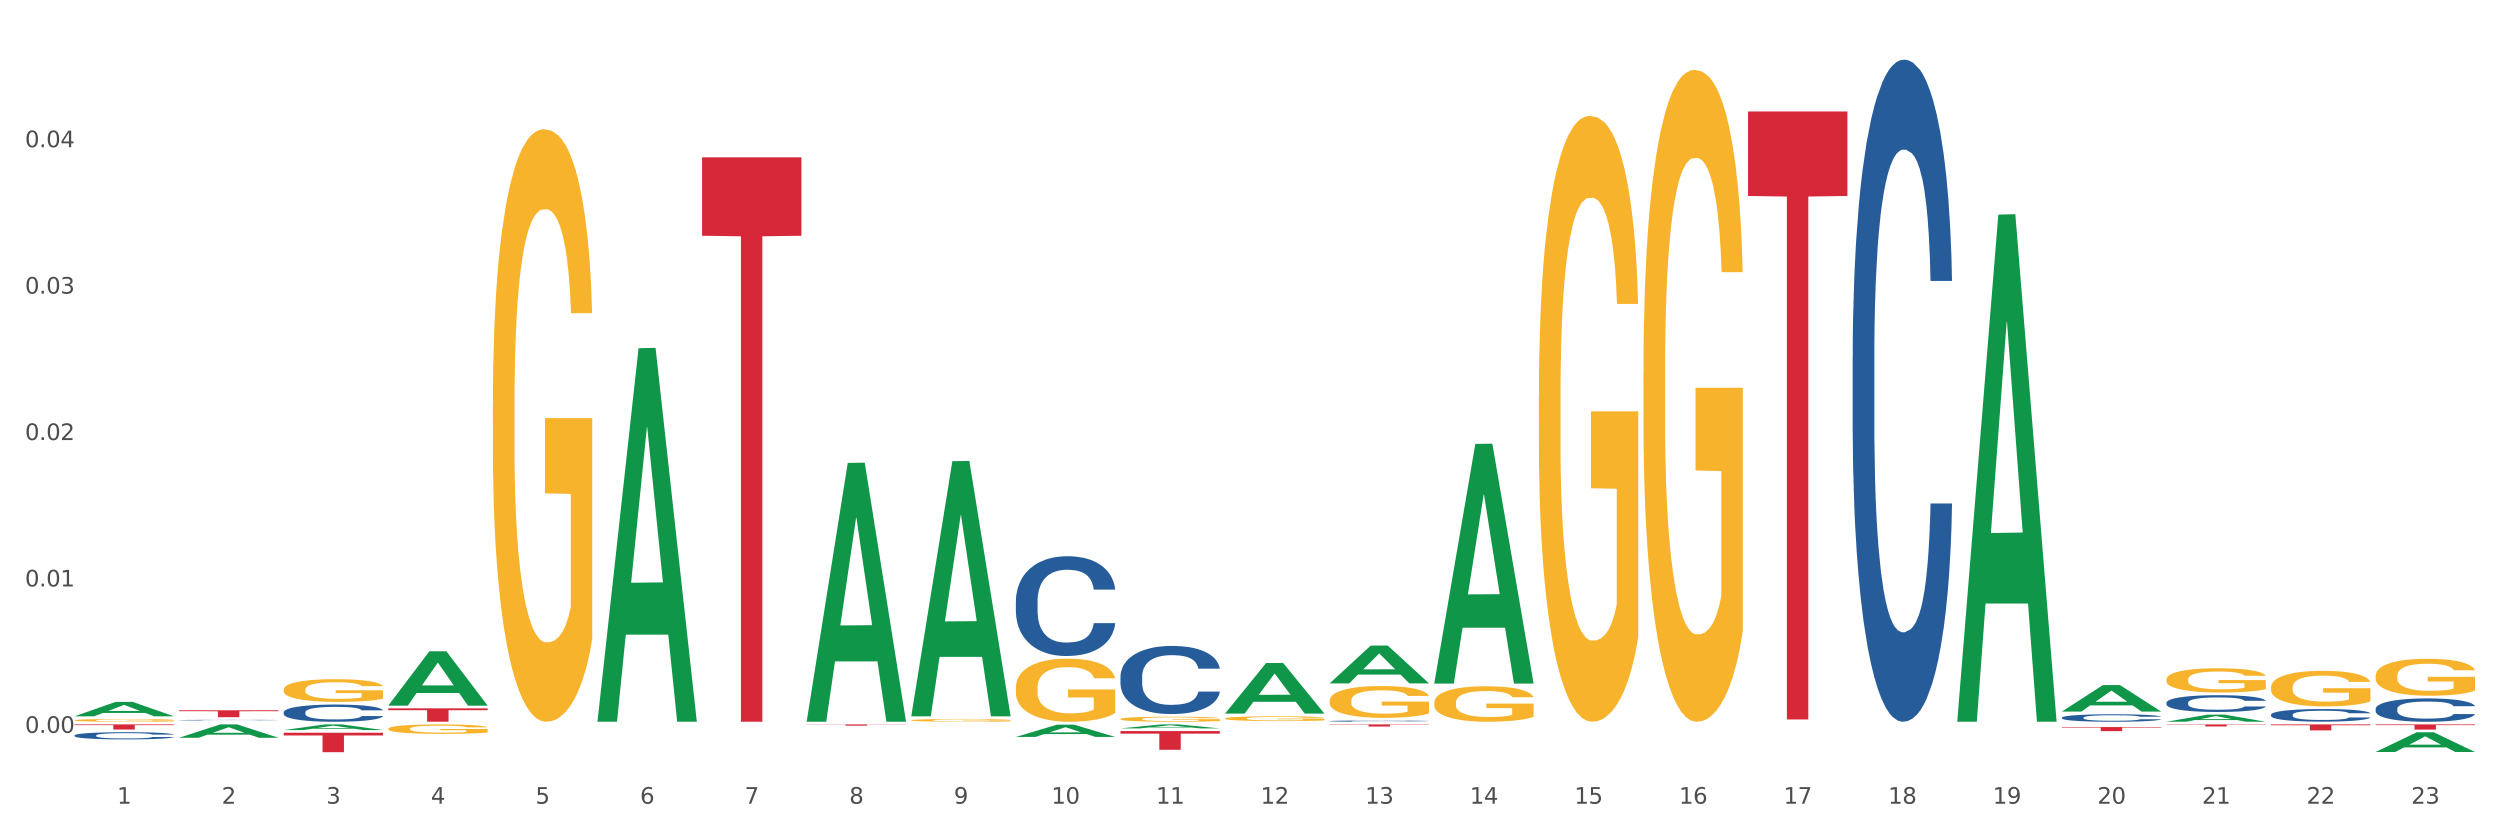 <?xml version="1.0" encoding="utf-8" standalone="no"?>
<!DOCTYPE svg PUBLIC "-//W3C//DTD SVG 1.1//EN"
  "http://www.w3.org/Graphics/SVG/1.1/DTD/svg11.dtd">
<svg xmlns:xlink="http://www.w3.org/1999/xlink" width="1080pt" height="360pt" viewBox="0 0 1080 360" xmlns="http://www.w3.org/2000/svg" version="1.1">
 <rect x="0" y="0" width="1080" height="360" fill="#333333" stroke="none"/>
 <defs>
  <style type="text/css">*{stroke-linejoin: round; stroke-linecap: butt}</style>
 </defs>
 <g id="figure_1">
  <g id="patch_1">
   <path d="M 0 360 
L 1080 360 
L 1080 0 
L 0 0 
z
" style="fill: #ffffff; stroke: #ffffff; stroke-linejoin: miter"/>
  </g>
  <g id="axes_1">
   <g id="matplotlib.axis_1">
    <g id="xtick_1">
     <g id="text_1">
      <!-- 1 -->
      <g style="fill: #4d4d4d" transform="translate(50.584 347.204) scale(0.096 -0.096)">
       <defs>
        <path id="DejaVuSans-31" d="M 794 531 
L 1825 531 
L 1825 4091 
L 703 3866 
L 703 4441 
L 1819 4666 
L 2450 4666 
L 2450 531 
L 3481 531 
L 3481 0 
L 794 0 
L 794 531 
z
" transform="scale(0.016)"/>
       </defs>
       <use xlink:href="#DejaVuSans-31"/>
      </g>
     </g>
    </g>
    <g id="xtick_2">
     <g id="text_2">
      <!-- 2 -->
      <g style="fill: #4d4d4d" transform="translate(95.771 347.204) scale(0.096 -0.096)">
       <defs>
        <path id="DejaVuSans-32" d="M 1228 531 
L 3431 531 
L 3431 0 
L 469 0 
L 469 531 
Q 828 903 1448 1529 
Q 2069 2156 2228 2338 
Q 2531 2678 2651 2914 
Q 2772 3150 2772 3378 
Q 2772 3750 2511 3984 
Q 2250 4219 1831 4219 
Q 1534 4219 1204 4116 
Q 875 4013 500 3803 
L 500 4441 
Q 881 4594 1212 4672 
Q 1544 4750 1819 4750 
Q 2544 4750 2975 4387 
Q 3406 4025 3406 3419 
Q 3406 3131 3298 2873 
Q 3191 2616 2906 2266 
Q 2828 2175 2409 1742 
Q 1991 1309 1228 531 
z
" transform="scale(0.016)"/>
       </defs>
       <use xlink:href="#DejaVuSans-32"/>
      </g>
     </g>
    </g>
    <g id="xtick_3">
     <g id="text_3">
      <!-- 3 -->
      <g style="fill: #4d4d4d" transform="translate(140.957 347.204) scale(0.096 -0.096)">
       <defs>
        <path id="DejaVuSans-33" d="M 2597 2516 
Q 3050 2419 3304 2112 
Q 3559 1806 3559 1356 
Q 3559 666 3084 287 
Q 2609 -91 1734 -91 
Q 1441 -91 1130 -33 
Q 819 25 488 141 
L 488 750 
Q 750 597 1062 519 
Q 1375 441 1716 441 
Q 2309 441 2620 675 
Q 2931 909 2931 1356 
Q 2931 1769 2642 2001 
Q 2353 2234 1838 2234 
L 1294 2234 
L 1294 2753 
L 1863 2753 
Q 2328 2753 2575 2939 
Q 2822 3125 2822 3475 
Q 2822 3834 2567 4026 
Q 2313 4219 1838 4219 
Q 1578 4219 1281 4162 
Q 984 4106 628 3988 
L 628 4550 
Q 988 4650 1302 4700 
Q 1616 4750 1894 4750 
Q 2613 4750 3031 4423 
Q 3450 4097 3450 3541 
Q 3450 3153 3228 2886 
Q 3006 2619 2597 2516 
z
" transform="scale(0.016)"/>
       </defs>
       <use xlink:href="#DejaVuSans-33"/>
      </g>
     </g>
    </g>
    <g id="xtick_4">
     <g id="text_4">
      <!-- 4 -->
      <g style="fill: #4d4d4d" transform="translate(186.143 347.204) scale(0.096 -0.096)">
       <defs>
        <path id="DejaVuSans-34" d="M 2419 4116 
L 825 1625 
L 2419 1625 
L 2419 4116 
z
M 2253 4666 
L 3047 4666 
L 3047 1625 
L 3713 1625 
L 3713 1100 
L 3047 1100 
L 3047 0 
L 2419 0 
L 2419 1100 
L 313 1100 
L 313 1709 
L 2253 4666 
z
" transform="scale(0.016)"/>
       </defs>
       <use xlink:href="#DejaVuSans-34"/>
      </g>
     </g>
    </g>
    <g id="xtick_5">
     <g id="text_5">
      <!-- 5 -->
      <g style="fill: #4d4d4d" transform="translate(231.33 347.204) scale(0.096 -0.096)">
       <defs>
        <path id="DejaVuSans-35" d="M 691 4666 
L 3169 4666 
L 3169 4134 
L 1269 4134 
L 1269 2991 
Q 1406 3038 1543 3061 
Q 1681 3084 1819 3084 
Q 2600 3084 3056 2656 
Q 3513 2228 3513 1497 
Q 3513 744 3044 326 
Q 2575 -91 1722 -91 
Q 1428 -91 1123 -41 
Q 819 9 494 109 
L 494 744 
Q 775 591 1075 516 
Q 1375 441 1709 441 
Q 2250 441 2565 725 
Q 2881 1009 2881 1497 
Q 2881 1984 2565 2268 
Q 2250 2553 1709 2553 
Q 1456 2553 1204 2497 
Q 953 2441 691 2322 
L 691 4666 
z
" transform="scale(0.016)"/>
       </defs>
       <use xlink:href="#DejaVuSans-35"/>
      </g>
     </g>
    </g>
    <g id="xtick_6">
     <g id="text_6">
      <!-- 6 -->
      <g style="fill: #4d4d4d" transform="translate(276.516 347.204) scale(0.096 -0.096)">
       <defs>
        <path id="DejaVuSans-36" d="M 2113 2584 
Q 1688 2584 1439 2293 
Q 1191 2003 1191 1497 
Q 1191 994 1439 701 
Q 1688 409 2113 409 
Q 2538 409 2786 701 
Q 3034 994 3034 1497 
Q 3034 2003 2786 2293 
Q 2538 2584 2113 2584 
z
M 3366 4563 
L 3366 3988 
Q 3128 4100 2886 4159 
Q 2644 4219 2406 4219 
Q 1781 4219 1451 3797 
Q 1122 3375 1075 2522 
Q 1259 2794 1537 2939 
Q 1816 3084 2150 3084 
Q 2853 3084 3261 2657 
Q 3669 2231 3669 1497 
Q 3669 778 3244 343 
Q 2819 -91 2113 -91 
Q 1303 -91 875 529 
Q 447 1150 447 2328 
Q 447 3434 972 4092 
Q 1497 4750 2381 4750 
Q 2619 4750 2861 4703 
Q 3103 4656 3366 4563 
z
" transform="scale(0.016)"/>
       </defs>
       <use xlink:href="#DejaVuSans-36"/>
      </g>
     </g>
    </g>
    <g id="xtick_7">
     <g id="text_7">
      <!-- 7 -->
      <g style="fill: #4d4d4d" transform="translate(321.702 347.204) scale(0.096 -0.096)">
       <defs>
        <path id="DejaVuSans-37" d="M 525 4666 
L 3525 4666 
L 3525 4397 
L 1831 0 
L 1172 0 
L 2766 4134 
L 525 4134 
L 525 4666 
z
" transform="scale(0.016)"/>
       </defs>
       <use xlink:href="#DejaVuSans-37"/>
      </g>
     </g>
    </g>
    <g id="xtick_8">
     <g id="text_8">
      <!-- 8 -->
      <g style="fill: #4d4d4d" transform="translate(366.888 347.204) scale(0.096 -0.096)">
       <defs>
        <path id="DejaVuSans-38" d="M 2034 2216 
Q 1584 2216 1326 1975 
Q 1069 1734 1069 1313 
Q 1069 891 1326 650 
Q 1584 409 2034 409 
Q 2484 409 2743 651 
Q 3003 894 3003 1313 
Q 3003 1734 2745 1975 
Q 2488 2216 2034 2216 
z
M 1403 2484 
Q 997 2584 770 2862 
Q 544 3141 544 3541 
Q 544 4100 942 4425 
Q 1341 4750 2034 4750 
Q 2731 4750 3128 4425 
Q 3525 4100 3525 3541 
Q 3525 3141 3298 2862 
Q 3072 2584 2669 2484 
Q 3125 2378 3379 2068 
Q 3634 1759 3634 1313 
Q 3634 634 3220 271 
Q 2806 -91 2034 -91 
Q 1263 -91 848 271 
Q 434 634 434 1313 
Q 434 1759 690 2068 
Q 947 2378 1403 2484 
z
M 1172 3481 
Q 1172 3119 1398 2916 
Q 1625 2713 2034 2713 
Q 2441 2713 2670 2916 
Q 2900 3119 2900 3481 
Q 2900 3844 2670 4047 
Q 2441 4250 2034 4250 
Q 1625 4250 1398 4047 
Q 1172 3844 1172 3481 
z
" transform="scale(0.016)"/>
       </defs>
       <use xlink:href="#DejaVuSans-38"/>
      </g>
     </g>
    </g>
    <g id="xtick_9">
     <g id="text_9">
      <!-- 9 -->
      <g style="fill: #4d4d4d" transform="translate(412.075 347.204) scale(0.096 -0.096)">
       <defs>
        <path id="DejaVuSans-39" d="M 703 97 
L 703 672 
Q 941 559 1184 500 
Q 1428 441 1663 441 
Q 2288 441 2617 861 
Q 2947 1281 2994 2138 
Q 2813 1869 2534 1725 
Q 2256 1581 1919 1581 
Q 1219 1581 811 2004 
Q 403 2428 403 3163 
Q 403 3881 828 4315 
Q 1253 4750 1959 4750 
Q 2769 4750 3195 4129 
Q 3622 3509 3622 2328 
Q 3622 1225 3098 567 
Q 2575 -91 1691 -91 
Q 1453 -91 1209 -44 
Q 966 3 703 97 
z
M 1959 2075 
Q 2384 2075 2632 2365 
Q 2881 2656 2881 3163 
Q 2881 3666 2632 3958 
Q 2384 4250 1959 4250 
Q 1534 4250 1286 3958 
Q 1038 3666 1038 3163 
Q 1038 2656 1286 2365 
Q 1534 2075 1959 2075 
z
" transform="scale(0.016)"/>
       </defs>
       <use xlink:href="#DejaVuSans-39"/>
      </g>
     </g>
    </g>
    <g id="xtick_10">
     <g id="text_10">
      <!-- 10 -->
      <g style="fill: #4d4d4d" transform="translate(454.207 347.204) scale(0.096 -0.096)">
       <defs>
        <path id="DejaVuSans-30" d="M 2034 4250 
Q 1547 4250 1301 3770 
Q 1056 3291 1056 2328 
Q 1056 1369 1301 889 
Q 1547 409 2034 409 
Q 2525 409 2770 889 
Q 3016 1369 3016 2328 
Q 3016 3291 2770 3770 
Q 2525 4250 2034 4250 
z
M 2034 4750 
Q 2819 4750 3233 4129 
Q 3647 3509 3647 2328 
Q 3647 1150 3233 529 
Q 2819 -91 2034 -91 
Q 1250 -91 836 529 
Q 422 1150 422 2328 
Q 422 3509 836 4129 
Q 1250 4750 2034 4750 
z
" transform="scale(0.016)"/>
       </defs>
       <use xlink:href="#DejaVuSans-31"/>
       <use xlink:href="#DejaVuSans-30" transform="translate(63.623 0)"/>
      </g>
     </g>
    </g>
    <g id="xtick_11">
     <g id="text_11">
      <!-- 11 -->
      <g style="fill: #4d4d4d" transform="translate(499.393 347.204) scale(0.096 -0.096)">
       <use xlink:href="#DejaVuSans-31"/>
       <use xlink:href="#DejaVuSans-31" transform="translate(63.623 0)"/>
      </g>
     </g>
    </g>
    <g id="xtick_12">
     <g id="text_12">
      <!-- 12 -->
      <g style="fill: #4d4d4d" transform="translate(544.58 347.204) scale(0.096 -0.096)">
       <use xlink:href="#DejaVuSans-31"/>
       <use xlink:href="#DejaVuSans-32" transform="translate(63.623 0)"/>
      </g>
     </g>
    </g>
    <g id="xtick_13">
     <g id="text_13">
      <!-- 13 -->
      <g style="fill: #4d4d4d" transform="translate(589.766 347.204) scale(0.096 -0.096)">
       <use xlink:href="#DejaVuSans-31"/>
       <use xlink:href="#DejaVuSans-33" transform="translate(63.623 0)"/>
      </g>
     </g>
    </g>
    <g id="xtick_14">
     <g id="text_14">
      <!-- 14 -->
      <g style="fill: #4d4d4d" transform="translate(634.952 347.204) scale(0.096 -0.096)">
       <use xlink:href="#DejaVuSans-31"/>
       <use xlink:href="#DejaVuSans-34" transform="translate(63.623 0)"/>
      </g>
     </g>
    </g>
    <g id="xtick_15">
     <g id="text_15">
      <!-- 15 -->
      <g style="fill: #4d4d4d" transform="translate(680.138 347.204) scale(0.096 -0.096)">
       <use xlink:href="#DejaVuSans-31"/>
       <use xlink:href="#DejaVuSans-35" transform="translate(63.623 0)"/>
      </g>
     </g>
    </g>
    <g id="xtick_16">
     <g id="text_16">
      <!-- 16 -->
      <g style="fill: #4d4d4d" transform="translate(725.325 347.204) scale(0.096 -0.096)">
       <use xlink:href="#DejaVuSans-31"/>
       <use xlink:href="#DejaVuSans-36" transform="translate(63.623 0)"/>
      </g>
     </g>
    </g>
    <g id="xtick_17">
     <g id="text_17">
      <!-- 17 -->
      <g style="fill: #4d4d4d" transform="translate(770.511 347.204) scale(0.096 -0.096)">
       <use xlink:href="#DejaVuSans-31"/>
       <use xlink:href="#DejaVuSans-37" transform="translate(63.623 0)"/>
      </g>
     </g>
    </g>
    <g id="xtick_18">
     <g id="text_18">
      <!-- 18 -->
      <g style="fill: #4d4d4d" transform="translate(815.697 347.204) scale(0.096 -0.096)">
       <use xlink:href="#DejaVuSans-31"/>
       <use xlink:href="#DejaVuSans-38" transform="translate(63.623 0)"/>
      </g>
     </g>
    </g>
    <g id="xtick_19">
     <g id="text_19">
      <!-- 19 -->
      <g style="fill: #4d4d4d" transform="translate(860.883 347.204) scale(0.096 -0.096)">
       <use xlink:href="#DejaVuSans-31"/>
       <use xlink:href="#DejaVuSans-39" transform="translate(63.623 0)"/>
      </g>
     </g>
    </g>
    <g id="xtick_20">
     <g id="text_20">
      <!-- 20 -->
      <g style="fill: #4d4d4d" transform="translate(906.07 347.204) scale(0.096 -0.096)">
       <use xlink:href="#DejaVuSans-32"/>
       <use xlink:href="#DejaVuSans-30" transform="translate(63.623 0)"/>
      </g>
     </g>
    </g>
    <g id="xtick_21">
     <g id="text_21">
      <!-- 21 -->
      <g style="fill: #4d4d4d" transform="translate(951.256 347.204) scale(0.096 -0.096)">
       <use xlink:href="#DejaVuSans-32"/>
       <use xlink:href="#DejaVuSans-31" transform="translate(63.623 0)"/>
      </g>
     </g>
    </g>
    <g id="xtick_22">
     <g id="text_22">
      <!-- 22 -->
      <g style="fill: #4d4d4d" transform="translate(996.442 347.204) scale(0.096 -0.096)">
       <use xlink:href="#DejaVuSans-32"/>
       <use xlink:href="#DejaVuSans-32" transform="translate(63.623 0)"/>
      </g>
     </g>
    </g>
    <g id="xtick_23">
     <g id="text_23">
      <!-- 23 -->
      <g style="fill: #4d4d4d" transform="translate(1041.629 347.204) scale(0.096 -0.096)">
       <use xlink:href="#DejaVuSans-32"/>
       <use xlink:href="#DejaVuSans-33" transform="translate(63.623 0)"/>
      </g>
     </g>
    </g>
    <g id="xtick_24"/>
    <g id="xtick_25"/>
    <g id="xtick_26"/>
    <g id="xtick_27"/>
    <g id="xtick_28"/>
    <g id="xtick_29"/>
    <g id="xtick_30"/>
    <g id="xtick_31"/>
    <g id="xtick_32"/>
    <g id="xtick_33"/>
    <g id="xtick_34"/>
    <g id="xtick_35"/>
    <g id="xtick_36"/>
    <g id="xtick_37"/>
    <g id="xtick_38"/>
    <g id="xtick_39"/>
    <g id="xtick_40"/>
    <g id="xtick_41"/>
    <g id="xtick_42"/>
    <g id="xtick_43"/>
    <g id="xtick_44"/>
    <g id="xtick_45"/>
   </g>
   <g id="matplotlib.axis_2">
    <g id="ytick_1">
     <g id="text_24">
      <!-- 0.00 -->
      <g style="fill: #4d4d4d" transform="translate(10.8 316.594) scale(0.096 -0.096)">
       <defs>
        <path id="DejaVuSans-2e" d="M 684 794 
L 1344 794 
L 1344 0 
L 684 0 
L 684 794 
z
" transform="scale(0.016)"/>
       </defs>
       <use xlink:href="#DejaVuSans-30"/>
       <use xlink:href="#DejaVuSans-2e" transform="translate(63.623 0)"/>
       <use xlink:href="#DejaVuSans-30" transform="translate(95.41 0)"/>
       <use xlink:href="#DejaVuSans-30" transform="translate(159.033 0)"/>
      </g>
     </g>
    </g>
    <g id="ytick_2">
     <g id="text_25">
      <!-- 0.01 -->
      <g style="fill: #4d4d4d" transform="translate(10.8 253.346) scale(0.096 -0.096)">
       <use xlink:href="#DejaVuSans-30"/>
       <use xlink:href="#DejaVuSans-2e" transform="translate(63.623 0)"/>
       <use xlink:href="#DejaVuSans-30" transform="translate(95.41 0)"/>
       <use xlink:href="#DejaVuSans-31" transform="translate(159.033 0)"/>
      </g>
     </g>
    </g>
    <g id="ytick_3">
     <g id="text_26">
      <!-- 0.02 -->
      <g style="fill: #4d4d4d" transform="translate(10.8 190.097) scale(0.096 -0.096)">
       <use xlink:href="#DejaVuSans-30"/>
       <use xlink:href="#DejaVuSans-2e" transform="translate(63.623 0)"/>
       <use xlink:href="#DejaVuSans-30" transform="translate(95.41 0)"/>
       <use xlink:href="#DejaVuSans-32" transform="translate(159.033 0)"/>
      </g>
     </g>
    </g>
    <g id="ytick_4">
     <g id="text_27">
      <!-- 0.03 -->
      <g style="fill: #4d4d4d" transform="translate(10.8 126.849) scale(0.096 -0.096)">
       <use xlink:href="#DejaVuSans-30"/>
       <use xlink:href="#DejaVuSans-2e" transform="translate(63.623 0)"/>
       <use xlink:href="#DejaVuSans-30" transform="translate(95.41 0)"/>
       <use xlink:href="#DejaVuSans-33" transform="translate(159.033 0)"/>
      </g>
     </g>
    </g>
    <g id="ytick_5">
     <g id="text_28">
      <!-- 0.04 -->
      <g style="fill: #4d4d4d" transform="translate(10.8 63.6) scale(0.096 -0.096)">
       <use xlink:href="#DejaVuSans-30"/>
       <use xlink:href="#DejaVuSans-2e" transform="translate(63.623 0)"/>
       <use xlink:href="#DejaVuSans-30" transform="translate(95.41 0)"/>
       <use xlink:href="#DejaVuSans-34" transform="translate(159.033 0)"/>
      </g>
     </g>
    </g>
    <g id="ytick_6"/>
    <g id="ytick_7"/>
    <g id="ytick_8"/>
    <g id="ytick_9"/>
    <g id="ytick_10"/>
   </g>
   <g id="PolyCollection_1">
    <path d="M 32.175 309.44 
L 32.219 309.434 
L 49.921 303.213 
L 57.267 303.207 
L 75.102 309.451 
L 66.605 309.451 
L 62.755 307.997 
L 44.478 307.997 
L 44.345 308.021 
L 40.628 309.451 
L 32.175 309.451 
L 32.175 309.44 
L 46.779 307.13 
L 60.454 307.124 
L 53.683 304.538 
L 53.594 304.526 
L 53.506 304.544 
L 46.735 307.124 
L 46.779 307.13 
L 32.175 309.44 
z
" clip-path="url(#p12f288744a)" style="fill: #109648"/>
    <path d="M 303.293 67.959 
L 346.22 67.959 
L 346.22 101.845 
L 329.334 102.074 
L 329.334 311.798 
L 320.077 311.798 
L 320.077 102.074 
L 303.293 101.845 
L 303.293 68.188 
L 303.293 67.959 
z
" clip-path="url(#p12f288744a)" style="fill: #d62839"/>
    <path d="M 574.41 312.947 
L 617.337 312.947 
L 617.337 313.075 
L 600.451 313.076 
L 600.451 313.868 
L 591.195 313.868 
L 591.195 313.076 
L 574.41 313.075 
L 574.41 312.948 
L 574.41 312.947 
z
" clip-path="url(#p12f288744a)" style="fill: #d62839"/>
    <path d="M 484.038 315.815 
L 526.965 315.815 
L 526.965 316.943 
L 510.079 316.95 
L 510.079 323.927 
L 500.822 323.927 
L 500.822 316.95 
L 484.038 316.943 
L 484.038 315.823 
L 484.038 315.815 
z
" clip-path="url(#p12f288744a)" style="fill: #d62839"/>
    <path d="M 755.155 48.161 
L 798.082 48.161 
L 798.082 84.659 
L 781.196 84.905 
L 781.196 310.798 
L 771.94 310.798 
L 771.94 84.905 
L 755.155 84.659 
L 755.155 48.407 
L 755.155 48.161 
z
" clip-path="url(#p12f288744a)" style="fill: #d62839"/>
    <path d="M 890.714 314.083 
L 933.641 314.083 
L 933.641 314.327 
L 916.755 314.329 
L 916.755 315.838 
L 907.498 315.838 
L 907.498 314.329 
L 890.714 314.327 
L 890.714 314.085 
L 890.714 314.083 
z
" clip-path="url(#p12f288744a)" style="fill: #d62839"/>
    <path d="M 32.175 312.947 
L 75.102 312.947 
L 75.102 313.255 
L 58.216 313.257 
L 58.216 315.16 
L 48.959 315.16 
L 48.959 313.257 
L 32.175 313.255 
L 32.175 312.949 
L 32.175 312.947 
z
" clip-path="url(#p12f288744a)" style="fill: #d62839"/>
    <path d="M 77.361 306.836 
L 120.288 306.836 
L 120.288 307.251 
L 103.402 307.254 
L 103.402 309.819 
L 94.146 309.819 
L 94.146 307.254 
L 77.361 307.251 
L 77.361 306.839 
L 77.361 306.836 
z
" clip-path="url(#p12f288744a)" style="fill: #d62839"/>
    <path d="M 348.479 312.947 
L 391.406 312.947 
L 391.406 313.021 
L 374.52 313.022 
L 374.52 313.483 
L 365.263 313.483 
L 365.263 313.022 
L 348.479 313.021 
L 348.479 312.947 
L 348.479 312.947 
z
" clip-path="url(#p12f288744a)" style="fill: #d62839"/>
    <path d="M 981.087 308.751 
L 981.138 308.746 
L 981.138 308.607 
L 981.29 308.418 
L 981.848 308.07 
L 982.558 307.806 
L 983.776 307.498 
L 984.436 307.369 
L 985.298 307.225 
L 987.074 306.991 
L 989.104 306.792 
L 990.525 306.683 
L 991.59 306.613 
L 993.975 306.489 
L 995.345 306.434 
L 996.766 306.39 
L 997.984 306.36 
L 1000.013 306.325 
L 1001.637 306.31 
L 1003.514 306.305 
L 1005.087 306.31 
L 1007.168 306.33 
L 1010.212 306.39 
L 1011.379 306.424 
L 1012.952 306.484 
L 1014.576 306.564 
L 1015.895 306.643 
L 1017.417 306.757 
L 1018.99 306.907 
L 1020.513 307.096 
L 1021.578 307.27 
L 1022.441 307.453 
L 1023.202 307.677 
L 1023.76 307.921 
L 1024.014 308.125 
L 1014.728 308.125 
L 1014.474 307.941 
L 1013.967 307.742 
L 1013.46 307.608 
L 1012.901 307.498 
L 1012.039 307.374 
L 1011.278 307.294 
L 1010.009 307.2 
L 1008.842 307.14 
L 1007.878 307.105 
L 1006.711 307.076 
L 1004.225 307.046 
L 1002.449 307.046 
L 1001.332 307.056 
L 999.962 307.081 
L 998.795 307.115 
L 997.425 307.175 
L 996.36 307.24 
L 995.294 307.324 
L 994.685 307.384 
L 993.772 307.493 
L 993.163 307.583 
L 992.351 307.737 
L 991.895 307.846 
L 991.083 308.129 
L 990.728 308.338 
L 990.575 308.482 
L 990.474 308.642 
L 990.474 309.417 
L 990.778 309.765 
L 991.032 309.914 
L 991.438 310.083 
L 992.199 310.302 
L 993.315 310.516 
L 994.482 310.67 
L 995.446 310.764 
L 996.36 310.834 
L 997.273 310.888 
L 998.389 310.938 
L 999.303 310.968 
L 1000.673 310.998 
L 1002.297 311.013 
L 1003.565 311.013 
L 1006.153 310.988 
L 1007.32 310.963 
L 1008.436 310.928 
L 1009.654 310.873 
L 1010.618 310.814 
L 1011.176 310.769 
L 1012.09 310.675 
L 1012.8 310.575 
L 1013.409 310.461 
L 1013.815 310.361 
L 1014.271 310.212 
L 1014.627 310.043 
L 1014.728 309.954 
L 1024.014 309.954 
L 1023.811 310.133 
L 1023.456 310.307 
L 1022.745 310.54 
L 1022.187 310.675 
L 1021.324 310.839 
L 1020.411 310.978 
L 1019.143 311.132 
L 1017.976 311.246 
L 1016.758 311.346 
L 1015.438 311.435 
L 1013.054 311.56 
L 1012.191 311.594 
L 1010.364 311.654 
L 1008.944 311.689 
L 1006.863 311.724 
L 1004.732 311.743 
L 1002.5 311.748 
L 1000.521 311.738 
L 998.339 311.709 
L 996.969 311.679 
L 995.446 311.634 
L 993.671 311.564 
L 991.996 311.48 
L 990.423 311.381 
L 988.952 311.266 
L 987.582 311.137 
L 985.806 310.923 
L 984.486 310.714 
L 983.522 310.521 
L 982.863 310.357 
L 982.203 310.148 
L 981.848 310.004 
L 981.29 309.656 
L 981.087 309.332 
L 981.087 308.751 
z
" clip-path="url(#p12f288744a)" style="fill: #255c99"/>
    <path d="M 800.342 154.281 
L 800.392 154.02 
L 800.392 146.706 
L 800.545 136.779 
L 801.103 118.494 
L 801.813 104.649 
L 803.031 88.453 
L 803.691 81.661 
L 804.553 74.086 
L 806.329 61.808 
L 808.359 51.359 
L 809.78 45.612 
L 810.845 41.955 
L 813.23 35.425 
L 814.6 32.551 
L 816.021 30.2 
L 817.238 28.633 
L 819.268 26.804 
L 820.892 26.021 
L 822.769 25.759 
L 824.342 26.021 
L 826.423 27.066 
L 829.467 30.2 
L 830.634 32.029 
L 832.207 35.164 
L 833.831 39.343 
L 835.15 43.523 
L 836.672 49.531 
L 838.245 57.367 
L 839.767 67.294 
L 840.833 76.437 
L 841.696 86.102 
L 842.457 97.857 
L 843.015 110.657 
L 843.269 121.367 
L 833.983 121.367 
L 833.729 111.702 
L 833.222 101.253 
L 832.714 94.2 
L 832.156 88.453 
L 831.294 81.922 
L 830.533 77.743 
L 829.264 72.78 
L 828.097 69.645 
L 827.133 67.816 
L 825.966 66.249 
L 823.48 64.682 
L 821.704 64.682 
L 820.587 65.204 
L 819.217 66.51 
L 818.05 68.339 
L 816.68 71.473 
L 815.615 74.869 
L 814.549 79.31 
L 813.94 82.445 
L 813.027 88.192 
L 812.418 92.894 
L 811.606 100.992 
L 811.15 106.739 
L 810.338 121.628 
L 809.982 132.6 
L 809.83 140.175 
L 809.729 148.534 
L 809.729 189.285 
L 810.033 207.57 
L 810.287 215.407 
L 810.693 224.289 
L 811.454 235.782 
L 812.57 247.015 
L 813.737 255.113 
L 814.701 260.076 
L 815.615 263.733 
L 816.528 266.607 
L 817.644 269.219 
L 818.558 270.786 
L 819.928 272.354 
L 821.551 273.137 
L 822.82 273.137 
L 825.408 271.831 
L 826.575 270.525 
L 827.691 268.697 
L 828.909 265.823 
L 829.873 262.688 
L 830.431 260.337 
L 831.344 255.374 
L 832.055 250.15 
L 832.664 244.142 
L 833.07 238.917 
L 833.526 231.08 
L 833.882 222.199 
L 833.983 217.497 
L 843.269 217.497 
L 843.066 226.901 
L 842.71 236.044 
L 842 248.321 
L 841.442 255.374 
L 840.579 263.994 
L 839.666 271.309 
L 838.397 279.407 
L 837.23 285.415 
L 836.013 290.639 
L 834.693 295.341 
L 832.309 301.872 
L 831.446 303.7 
L 829.619 306.835 
L 828.199 308.664 
L 826.118 310.492 
L 823.987 311.537 
L 821.754 311.798 
L 819.776 311.276 
L 817.594 309.708 
L 816.224 308.141 
L 814.701 305.79 
L 812.925 302.133 
L 811.251 297.692 
L 809.678 292.468 
L 808.207 286.46 
L 806.837 279.668 
L 805.061 268.435 
L 803.741 257.464 
L 802.777 247.276 
L 802.118 238.656 
L 801.458 227.685 
L 801.103 220.109 
L 800.545 201.824 
L 800.342 184.844 
L 800.342 154.281 
z
" clip-path="url(#p12f288744a)" style="fill: #255c99"/>
    <path d="M 890.714 310.014 
L 890.765 310.011 
L 890.765 309.929 
L 890.917 309.816 
L 891.475 309.609 
L 892.186 309.452 
L 893.403 309.269 
L 894.063 309.192 
L 894.926 309.106 
L 896.702 308.967 
L 898.731 308.849 
L 900.152 308.784 
L 901.218 308.742 
L 903.602 308.668 
L 904.972 308.636 
L 906.393 308.609 
L 907.611 308.591 
L 909.641 308.571 
L 911.264 308.562 
L 913.142 308.559 
L 914.715 308.562 
L 916.795 308.574 
L 919.84 308.609 
L 921.007 308.63 
L 922.58 308.665 
L 924.203 308.713 
L 925.523 308.76 
L 927.045 308.828 
L 928.618 308.917 
L 930.14 309.029 
L 931.206 309.133 
L 932.068 309.242 
L 932.829 309.375 
L 933.387 309.52 
L 933.641 309.642 
L 924.356 309.642 
L 924.102 309.532 
L 923.594 309.414 
L 923.087 309.334 
L 922.529 309.269 
L 921.666 309.195 
L 920.905 309.148 
L 919.637 309.091 
L 918.47 309.056 
L 917.506 309.035 
L 916.338 309.017 
L 913.852 309 
L 912.076 309 
L 910.96 309.006 
L 909.59 309.02 
L 908.423 309.041 
L 907.053 309.077 
L 905.987 309.115 
L 904.922 309.165 
L 904.313 309.201 
L 903.399 309.266 
L 902.791 309.319 
L 901.979 309.411 
L 901.522 309.476 
L 900.71 309.645 
L 900.355 309.769 
L 900.203 309.855 
L 900.101 309.949 
L 900.101 310.411 
L 900.406 310.618 
L 900.659 310.707 
L 901.065 310.807 
L 901.827 310.937 
L 902.943 311.065 
L 904.11 311.156 
L 905.074 311.212 
L 905.987 311.254 
L 906.901 311.286 
L 908.017 311.316 
L 908.93 311.334 
L 910.3 311.352 
L 911.924 311.36 
L 913.193 311.36 
L 915.78 311.346 
L 916.947 311.331 
L 918.064 311.31 
L 919.281 311.278 
L 920.246 311.242 
L 920.804 311.215 
L 921.717 311.159 
L 922.427 311.1 
L 923.036 311.032 
L 923.442 310.973 
L 923.899 310.884 
L 924.254 310.784 
L 924.356 310.73 
L 933.641 310.73 
L 933.438 310.837 
L 933.083 310.94 
L 932.373 311.079 
L 931.814 311.159 
L 930.952 311.257 
L 930.039 311.34 
L 928.77 311.431 
L 927.603 311.499 
L 926.385 311.559 
L 925.066 311.612 
L 922.681 311.686 
L 921.819 311.707 
L 919.992 311.742 
L 918.571 311.763 
L 916.491 311.783 
L 914.36 311.795 
L 912.127 311.798 
L 910.148 311.792 
L 907.966 311.775 
L 906.596 311.757 
L 905.074 311.73 
L 903.298 311.689 
L 901.624 311.638 
L 900.051 311.579 
L 898.579 311.511 
L 897.209 311.434 
L 895.433 311.307 
L 894.114 311.183 
L 893.15 311.068 
L 892.49 310.97 
L 891.831 310.846 
L 891.475 310.76 
L 890.917 310.553 
L 890.714 310.361 
L 890.714 310.014 
z
" clip-path="url(#p12f288744a)" style="fill: #255c99"/>
    <path d="M 935.9 293.532 
L 935.951 293.523 
L 935.951 293.178 
L 936.053 292.881 
L 936.559 292.163 
L 937.32 291.57 
L 937.877 291.254 
L 938.435 290.995 
L 939.093 290.737 
L 939.904 290.469 
L 941.374 290.077 
L 942.286 289.876 
L 943.401 289.665 
L 945.429 289.359 
L 946.898 289.186 
L 948.419 289.043 
L 950.902 288.87 
L 952.524 288.794 
L 954.247 288.736 
L 956.325 288.698 
L 957.896 288.689 
L 961.342 288.717 
L 964.282 288.803 
L 965.701 288.87 
L 967.526 288.985 
L 968.488 289.062 
L 970.06 289.215 
L 971.681 289.416 
L 972.796 289.588 
L 974.469 289.914 
L 975.736 290.239 
L 976.902 290.641 
L 977.51 290.919 
L 977.966 291.177 
L 978.371 291.474 
L 978.777 291.943 
L 969.654 291.943 
L 969.299 291.608 
L 968.742 291.292 
L 967.931 290.986 
L 967.221 290.794 
L 966.005 290.555 
L 964.89 290.402 
L 963.724 290.287 
L 962.305 290.191 
L 961.19 290.144 
L 959.619 290.105 
L 956.528 290.115 
L 954.45 290.191 
L 953.031 290.287 
L 952.118 290.373 
L 951.308 290.469 
L 950.395 290.603 
L 949.331 290.804 
L 948.571 290.986 
L 947.811 291.216 
L 947.202 291.445 
L 946.645 291.713 
L 946.189 292.001 
L 945.834 292.297 
L 945.53 292.661 
L 945.277 293.264 
L 945.277 294.575 
L 945.378 294.872 
L 945.631 295.265 
L 945.935 295.561 
L 946.442 295.916 
L 946.898 296.155 
L 947.76 296.5 
L 948.723 296.787 
L 949.483 296.969 
L 950.243 297.122 
L 951.561 297.332 
L 953.031 297.505 
L 954.298 297.61 
L 956.021 297.706 
L 957.187 297.744 
L 958.2 297.763 
L 960.684 297.763 
L 962.457 297.734 
L 964.434 297.667 
L 965.954 297.581 
L 967.221 297.476 
L 968.641 297.304 
L 969.553 297.141 
L 969.553 295.14 
L 958.403 295.131 
L 958.403 293.8 
L 978.827 293.8 
L 978.827 297.706 
L 977.966 297.907 
L 977.003 298.088 
L 975.989 298.251 
L 974.469 298.452 
L 972.644 298.644 
L 971.023 298.778 
L 969.299 298.893 
L 967.272 298.998 
L 964.637 299.094 
L 963.015 299.132 
L 960.988 299.161 
L 958.606 299.17 
L 956.528 299.151 
L 954.5 299.103 
L 952.372 299.017 
L 950.294 298.893 
L 948.723 298.768 
L 947.152 298.615 
L 945.479 298.414 
L 944.162 298.223 
L 943.148 298.05 
L 942.033 297.83 
L 940.817 297.543 
L 939.904 297.284 
L 939.093 297.016 
L 938.232 296.672 
L 937.624 296.375 
L 937.015 296.002 
L 936.661 295.724 
L 936.255 295.293 
L 935.951 294.69 
L 935.9 293.532 
z
" clip-path="url(#p12f288744a)" style="fill: #f7b32b"/>
    <path d="M 935.9 303.578 
L 935.951 303.571 
L 935.951 303.386 
L 936.103 303.134 
L 936.662 302.67 
L 937.372 302.319 
L 938.59 301.909 
L 939.249 301.736 
L 940.112 301.544 
L 941.888 301.233 
L 943.918 300.968 
L 945.338 300.822 
L 946.404 300.73 
L 948.789 300.564 
L 950.159 300.491 
L 951.579 300.432 
L 952.797 300.392 
L 954.827 300.345 
L 956.451 300.326 
L 958.328 300.319 
L 959.901 300.326 
L 961.981 300.352 
L 965.026 300.432 
L 966.193 300.478 
L 967.766 300.557 
L 969.39 300.663 
L 970.709 300.769 
L 972.231 300.922 
L 973.804 301.12 
L 975.326 301.372 
L 976.392 301.604 
L 977.254 301.849 
L 978.016 302.147 
L 978.574 302.472 
L 978.827 302.743 
L 969.542 302.743 
L 969.288 302.498 
L 968.781 302.233 
L 968.273 302.054 
L 967.715 301.909 
L 966.853 301.743 
L 966.091 301.637 
L 964.823 301.511 
L 963.656 301.432 
L 962.692 301.385 
L 961.525 301.346 
L 959.038 301.306 
L 957.262 301.306 
L 956.146 301.319 
L 954.776 301.352 
L 953.609 301.399 
L 952.239 301.478 
L 951.174 301.564 
L 950.108 301.677 
L 949.499 301.756 
L 948.586 301.902 
L 947.977 302.021 
L 947.165 302.226 
L 946.708 302.372 
L 945.896 302.75 
L 945.541 303.028 
L 945.389 303.22 
L 945.288 303.432 
L 945.288 304.465 
L 945.592 304.929 
L 945.846 305.128 
L 946.252 305.353 
L 947.013 305.644 
L 948.129 305.929 
L 949.296 306.134 
L 950.26 306.26 
L 951.174 306.353 
L 952.087 306.426 
L 953.203 306.492 
L 954.117 306.532 
L 955.487 306.572 
L 957.11 306.591 
L 958.379 306.591 
L 960.967 306.558 
L 962.134 306.525 
L 963.25 306.479 
L 964.468 306.406 
L 965.432 306.327 
L 965.99 306.267 
L 966.903 306.141 
L 967.614 306.009 
L 968.223 305.856 
L 968.628 305.724 
L 969.085 305.525 
L 969.44 305.3 
L 969.542 305.181 
L 978.827 305.181 
L 978.624 305.419 
L 978.269 305.651 
L 977.559 305.962 
L 977.001 306.141 
L 976.138 306.36 
L 975.225 306.545 
L 973.956 306.75 
L 972.789 306.903 
L 971.571 307.035 
L 970.252 307.154 
L 967.867 307.32 
L 967.005 307.366 
L 965.178 307.446 
L 963.757 307.492 
L 961.677 307.539 
L 959.546 307.565 
L 957.313 307.572 
L 955.334 307.558 
L 953.152 307.519 
L 951.782 307.479 
L 950.26 307.419 
L 948.484 307.327 
L 946.81 307.214 
L 945.237 307.082 
L 943.765 306.929 
L 942.395 306.757 
L 940.619 306.472 
L 939.3 306.194 
L 938.336 305.936 
L 937.676 305.717 
L 937.017 305.439 
L 936.662 305.247 
L 936.103 304.783 
L 935.9 304.353 
L 935.9 303.578 
z
" clip-path="url(#p12f288744a)" style="fill: #255c99"/>
    <path d="M 981.087 296.9 
L 981.137 296.886 
L 981.137 296.381 
L 981.239 295.947 
L 981.746 294.895 
L 982.506 294.026 
L 983.063 293.564 
L 983.621 293.185 
L 984.28 292.807 
L 985.091 292.414 
L 986.56 291.84 
L 987.473 291.545 
L 988.588 291.237 
L 990.615 290.788 
L 992.085 290.536 
L 993.605 290.326 
L 996.088 290.073 
L 997.71 289.961 
L 999.433 289.877 
L 1001.511 289.821 
L 1003.082 289.807 
L 1006.529 289.849 
L 1009.468 289.975 
L 1010.887 290.073 
L 1012.712 290.242 
L 1013.675 290.354 
L 1015.246 290.578 
L 1016.868 290.872 
L 1017.983 291.125 
L 1019.655 291.601 
L 1020.922 292.078 
L 1022.088 292.667 
L 1022.696 293.073 
L 1023.152 293.452 
L 1023.558 293.886 
L 1023.963 294.573 
L 1014.84 294.573 
L 1014.486 294.082 
L 1013.928 293.62 
L 1013.117 293.171 
L 1012.408 292.891 
L 1011.191 292.54 
L 1010.076 292.316 
L 1008.911 292.148 
L 1007.492 292.008 
L 1006.377 291.938 
L 1004.806 291.882 
L 1001.714 291.896 
L 999.636 292.008 
L 998.217 292.148 
L 997.305 292.274 
L 996.494 292.414 
L 995.582 292.611 
L 994.517 292.905 
L 993.757 293.171 
L 992.997 293.508 
L 992.389 293.844 
L 991.831 294.237 
L 991.375 294.657 
L 991.02 295.092 
L 990.716 295.624 
L 990.463 296.507 
L 990.463 298.428 
L 990.564 298.862 
L 990.818 299.437 
L 991.122 299.872 
L 991.628 300.39 
L 992.085 300.741 
L 992.946 301.245 
L 993.909 301.666 
L 994.669 301.932 
L 995.43 302.157 
L 996.747 302.465 
L 998.217 302.717 
L 999.484 302.871 
L 1001.207 303.012 
L 1002.373 303.068 
L 1003.386 303.096 
L 1005.87 303.096 
L 1007.644 303.054 
L 1009.62 302.956 
L 1011.141 302.829 
L 1012.408 302.675 
L 1013.827 302.423 
L 1014.739 302.185 
L 1014.739 299.255 
L 1003.589 299.241 
L 1003.589 297.292 
L 1024.014 297.292 
L 1024.014 303.012 
L 1023.152 303.306 
L 1022.189 303.572 
L 1021.176 303.811 
L 1019.655 304.105 
L 1017.831 304.385 
L 1016.209 304.582 
L 1014.486 304.75 
L 1012.458 304.904 
L 1009.823 305.044 
L 1008.201 305.1 
L 1006.174 305.142 
L 1003.792 305.156 
L 1001.714 305.128 
L 999.687 305.058 
L 997.558 304.932 
L 995.48 304.75 
L 993.909 304.568 
L 992.338 304.343 
L 990.666 304.049 
L 989.348 303.769 
L 988.334 303.516 
L 987.219 303.194 
L 986.003 302.773 
L 985.091 302.395 
L 984.28 302.002 
L 983.418 301.498 
L 982.81 301.063 
L 982.202 300.517 
L 981.847 300.11 
L 981.442 299.479 
L 981.137 298.596 
L 981.087 296.9 
z
" clip-path="url(#p12f288744a)" style="fill: #f7b32b"/>
    <path d="M 1026.273 306.244 
L 1026.324 306.235 
L 1026.324 305.977 
L 1026.476 305.627 
L 1027.034 304.982 
L 1027.745 304.494 
L 1028.962 303.923 
L 1029.622 303.683 
L 1030.485 303.416 
L 1032.26 302.983 
L 1034.29 302.615 
L 1035.711 302.412 
L 1036.776 302.283 
L 1039.161 302.053 
L 1040.531 301.951 
L 1041.952 301.869 
L 1043.17 301.813 
L 1045.199 301.749 
L 1046.823 301.721 
L 1048.701 301.712 
L 1050.274 301.721 
L 1052.354 301.758 
L 1055.398 301.869 
L 1056.565 301.933 
L 1058.138 302.044 
L 1059.762 302.191 
L 1061.081 302.338 
L 1062.604 302.55 
L 1064.177 302.827 
L 1065.699 303.177 
L 1066.764 303.499 
L 1067.627 303.84 
L 1068.388 304.254 
L 1068.946 304.706 
L 1069.2 305.083 
L 1059.914 305.083 
L 1059.661 304.742 
L 1059.153 304.374 
L 1058.646 304.125 
L 1058.088 303.923 
L 1057.225 303.692 
L 1056.464 303.545 
L 1055.195 303.37 
L 1054.028 303.259 
L 1053.064 303.195 
L 1051.897 303.14 
L 1049.411 303.084 
L 1047.635 303.084 
L 1046.519 303.103 
L 1045.149 303.149 
L 1043.982 303.213 
L 1042.612 303.324 
L 1041.546 303.444 
L 1040.481 303.6 
L 1039.872 303.711 
L 1038.958 303.913 
L 1038.349 304.079 
L 1037.538 304.365 
L 1037.081 304.567 
L 1036.269 305.092 
L 1035.914 305.479 
L 1035.762 305.746 
L 1035.66 306.041 
L 1035.66 307.478 
L 1035.965 308.123 
L 1036.218 308.399 
L 1036.624 308.712 
L 1037.385 309.118 
L 1038.502 309.514 
L 1039.669 309.799 
L 1040.633 309.974 
L 1041.546 310.103 
L 1042.459 310.205 
L 1043.576 310.297 
L 1044.489 310.352 
L 1045.859 310.407 
L 1047.483 310.435 
L 1048.751 310.435 
L 1051.339 310.389 
L 1052.506 310.343 
L 1053.622 310.278 
L 1054.84 310.177 
L 1055.804 310.067 
L 1056.363 309.984 
L 1057.276 309.809 
L 1057.986 309.624 
L 1058.595 309.413 
L 1059.001 309.228 
L 1059.458 308.952 
L 1059.813 308.639 
L 1059.914 308.473 
L 1069.2 308.473 
L 1068.997 308.805 
L 1068.642 309.127 
L 1067.931 309.56 
L 1067.373 309.809 
L 1066.511 310.113 
L 1065.597 310.37 
L 1064.329 310.656 
L 1063.162 310.868 
L 1061.944 311.052 
L 1060.625 311.218 
L 1058.24 311.448 
L 1057.377 311.513 
L 1055.551 311.623 
L 1054.13 311.688 
L 1052.05 311.752 
L 1049.918 311.789 
L 1047.686 311.798 
L 1045.707 311.78 
L 1043.525 311.725 
L 1042.155 311.669 
L 1040.633 311.586 
L 1038.857 311.457 
L 1037.182 311.301 
L 1035.609 311.117 
L 1034.138 310.905 
L 1032.768 310.665 
L 1030.992 310.269 
L 1029.673 309.882 
L 1028.709 309.523 
L 1028.049 309.219 
L 1027.389 308.832 
L 1027.034 308.565 
L 1026.476 307.92 
L 1026.273 307.322 
L 1026.273 306.244 
z
" clip-path="url(#p12f288744a)" style="fill: #255c99"/>
    <path d="M 574.41 302.728 
L 574.461 302.715 
L 574.461 302.264 
L 574.562 301.874 
L 575.069 300.933 
L 575.829 300.155 
L 576.387 299.74 
L 576.944 299.401 
L 577.603 299.063 
L 578.414 298.711 
L 579.884 298.196 
L 580.796 297.933 
L 581.911 297.657 
L 583.938 297.255 
L 585.408 297.029 
L 586.929 296.841 
L 589.412 296.615 
L 591.034 296.514 
L 592.757 296.439 
L 594.835 296.389 
L 596.406 296.376 
L 599.852 296.414 
L 602.792 296.527 
L 604.211 296.615 
L 606.035 296.765 
L 606.998 296.866 
L 608.569 297.067 
L 610.191 297.33 
L 611.306 297.556 
L 612.979 297.983 
L 614.246 298.41 
L 615.411 298.937 
L 616.02 299.301 
L 616.476 299.64 
L 616.881 300.029 
L 617.287 300.644 
L 608.164 300.644 
L 607.809 300.205 
L 607.252 299.791 
L 606.441 299.389 
L 605.731 299.138 
L 604.515 298.824 
L 603.4 298.623 
L 602.234 298.473 
L 600.815 298.347 
L 599.7 298.284 
L 598.129 298.234 
L 595.038 298.247 
L 592.96 298.347 
L 591.541 298.473 
L 590.628 298.586 
L 589.817 298.711 
L 588.905 298.887 
L 587.841 299.15 
L 587.081 299.389 
L 586.32 299.69 
L 585.712 299.991 
L 585.155 300.343 
L 584.699 300.72 
L 584.344 301.109 
L 584.04 301.586 
L 583.786 302.376 
L 583.786 304.096 
L 583.888 304.485 
L 584.141 305 
L 584.445 305.389 
L 584.952 305.854 
L 585.408 306.167 
L 586.27 306.619 
L 587.233 306.996 
L 587.993 307.234 
L 588.753 307.435 
L 590.071 307.711 
L 591.541 307.937 
L 592.808 308.075 
L 594.531 308.201 
L 595.696 308.251 
L 596.71 308.276 
L 599.193 308.276 
L 600.967 308.239 
L 602.944 308.151 
L 604.464 308.038 
L 605.731 307.9 
L 607.15 307.674 
L 608.063 307.46 
L 608.063 304.837 
L 596.913 304.824 
L 596.913 303.079 
L 617.337 303.079 
L 617.337 308.201 
L 616.476 308.465 
L 615.513 308.703 
L 614.499 308.916 
L 612.979 309.18 
L 611.154 309.431 
L 609.532 309.607 
L 607.809 309.757 
L 605.782 309.896 
L 603.147 310.021 
L 601.525 310.071 
L 599.497 310.109 
L 597.115 310.122 
L 595.038 310.096 
L 593.01 310.034 
L 590.882 309.921 
L 588.804 309.757 
L 587.233 309.594 
L 585.662 309.393 
L 583.989 309.13 
L 582.671 308.879 
L 581.658 308.653 
L 580.543 308.364 
L 579.326 307.988 
L 578.414 307.649 
L 577.603 307.297 
L 576.742 306.845 
L 576.133 306.456 
L 575.525 305.967 
L 575.171 305.603 
L 574.765 305.038 
L 574.461 304.247 
L 574.41 302.728 
z
" clip-path="url(#p12f288744a)" style="fill: #f7b32b"/>
    <path d="M 619.597 303.554 
L 619.647 303.54 
L 619.647 303.036 
L 619.749 302.603 
L 620.255 301.553 
L 621.016 300.685 
L 621.573 300.223 
L 622.131 299.845 
L 622.789 299.467 
L 623.6 299.075 
L 625.07 298.502 
L 625.982 298.208 
L 627.097 297.9 
L 629.125 297.452 
L 630.594 297.2 
L 632.115 296.99 
L 634.598 296.738 
L 636.22 296.626 
L 637.943 296.542 
L 640.021 296.486 
L 641.592 296.472 
L 645.039 296.514 
L 647.978 296.64 
L 649.397 296.738 
L 651.222 296.906 
L 652.185 297.018 
L 653.756 297.242 
L 655.377 297.536 
L 656.492 297.788 
L 658.165 298.264 
L 659.432 298.74 
L 660.598 299.327 
L 661.206 299.733 
L 661.662 300.111 
L 662.067 300.545 
L 662.473 301.231 
L 653.35 301.231 
L 652.995 300.741 
L 652.438 300.279 
L 651.627 299.831 
L 650.918 299.551 
L 649.701 299.201 
L 648.586 298.978 
L 647.421 298.81 
L 646.001 298.67 
L 644.886 298.6 
L 643.315 298.544 
L 640.224 298.558 
L 638.146 298.67 
L 636.727 298.81 
L 635.815 298.936 
L 635.004 299.075 
L 634.091 299.271 
L 633.027 299.565 
L 632.267 299.831 
L 631.507 300.167 
L 630.898 300.503 
L 630.341 300.895 
L 629.885 301.315 
L 629.53 301.749 
L 629.226 302.281 
L 628.973 303.162 
L 628.973 305.08 
L 629.074 305.514 
L 629.327 306.088 
L 629.631 306.522 
L 630.138 307.039 
L 630.594 307.389 
L 631.456 307.893 
L 632.419 308.313 
L 633.179 308.579 
L 633.939 308.803 
L 635.257 309.111 
L 636.727 309.363 
L 637.994 309.517 
L 639.717 309.657 
L 640.883 309.713 
L 641.896 309.741 
L 644.38 309.741 
L 646.154 309.699 
L 648.13 309.601 
L 649.651 309.475 
L 650.918 309.321 
L 652.337 309.069 
L 653.249 308.831 
L 653.249 305.906 
L 642.099 305.892 
L 642.099 303.946 
L 662.524 303.946 
L 662.524 309.657 
L 661.662 309.951 
L 660.699 310.217 
L 659.685 310.455 
L 658.165 310.748 
L 656.34 311.028 
L 654.719 311.224 
L 652.995 311.392 
L 650.968 311.546 
L 648.333 311.686 
L 646.711 311.742 
L 644.684 311.784 
L 642.302 311.798 
L 640.224 311.77 
L 638.197 311.7 
L 636.068 311.574 
L 633.99 311.392 
L 632.419 311.21 
L 630.848 310.986 
L 629.175 310.693 
L 627.858 310.413 
L 626.844 310.161 
L 625.729 309.839 
L 624.513 309.419 
L 623.6 309.041 
L 622.789 308.649 
L 621.928 308.145 
L 621.32 307.711 
L 620.712 307.165 
L 620.357 306.76 
L 619.951 306.13 
L 619.647 305.248 
L 619.597 303.554 
z
" clip-path="url(#p12f288744a)" style="fill: #f7b32b"/>
    <path d="M 664.783 170.995 
L 664.834 170.756 
L 664.834 162.15 
L 664.935 154.739 
L 665.442 136.81 
L 666.202 121.989 
L 666.759 114.1 
L 667.317 107.645 
L 667.976 101.191 
L 668.787 94.497 
L 670.256 84.696 
L 671.169 79.676 
L 672.284 74.417 
L 674.311 66.767 
L 675.781 62.464 
L 677.301 58.878 
L 679.784 54.575 
L 681.406 52.663 
L 683.129 51.228 
L 685.207 50.272 
L 686.778 50.033 
L 690.225 50.75 
L 693.164 52.902 
L 694.583 54.575 
L 696.408 57.444 
L 697.371 59.356 
L 698.942 63.181 
L 700.564 68.201 
L 701.679 72.504 
L 703.351 80.632 
L 704.618 88.76 
L 705.784 98.8 
L 706.392 105.733 
L 706.848 112.187 
L 707.254 119.598 
L 707.659 131.312 
L 698.537 131.312 
L 698.182 122.945 
L 697.624 115.056 
L 696.813 107.406 
L 696.104 102.625 
L 694.887 96.649 
L 693.772 92.824 
L 692.607 89.955 
L 691.188 87.565 
L 690.073 86.369 
L 688.502 85.413 
L 685.41 85.652 
L 683.332 87.565 
L 681.913 89.955 
L 681.001 92.107 
L 680.19 94.497 
L 679.278 97.844 
L 678.213 102.864 
L 677.453 107.406 
L 676.693 113.144 
L 676.085 118.881 
L 675.527 125.574 
L 675.071 132.746 
L 674.716 140.157 
L 674.412 149.241 
L 674.159 164.301 
L 674.159 197.052 
L 674.26 204.463 
L 674.514 214.264 
L 674.818 221.674 
L 675.325 230.52 
L 675.781 236.496 
L 676.642 245.102 
L 677.605 252.274 
L 678.365 256.816 
L 679.126 260.64 
L 680.443 265.9 
L 681.913 270.203 
L 683.18 272.832 
L 684.903 275.223 
L 686.069 276.179 
L 687.083 276.657 
L 689.566 276.657 
L 691.34 275.94 
L 693.316 274.267 
L 694.837 272.115 
L 696.104 269.485 
L 697.523 265.182 
L 698.435 261.119 
L 698.435 211.156 
L 687.285 210.917 
L 687.285 177.688 
L 707.71 177.688 
L 707.71 275.223 
L 706.848 280.243 
L 705.885 284.785 
L 704.872 288.849 
L 703.351 293.869 
L 701.527 298.65 
L 699.905 301.997 
L 698.182 304.866 
L 696.154 307.495 
L 693.519 309.886 
L 691.897 310.842 
L 689.87 311.559 
L 687.488 311.798 
L 685.41 311.32 
L 683.383 310.125 
L 681.254 307.973 
L 679.176 304.866 
L 677.605 301.758 
L 676.034 297.933 
L 674.362 292.913 
L 673.044 288.132 
L 672.03 283.829 
L 670.915 278.331 
L 669.699 271.159 
L 668.787 264.704 
L 667.976 258.011 
L 667.114 249.405 
L 666.506 241.994 
L 665.898 232.671 
L 665.543 225.738 
L 665.138 214.981 
L 664.834 199.92 
L 664.783 170.995 
z
" clip-path="url(#p12f288744a)" style="fill: #f7b32b"/>
    <path d="M 709.969 160.301 
L 710.02 160.044 
L 710.02 150.784 
L 710.121 142.811 
L 710.628 123.52 
L 711.388 107.573 
L 711.946 99.085 
L 712.503 92.141 
L 713.162 85.196 
L 713.973 77.994 
L 715.443 67.448 
L 716.355 62.047 
L 717.47 56.388 
L 719.497 48.158 
L 720.967 43.528 
L 722.487 39.67 
L 724.971 35.04 
L 726.593 32.982 
L 728.316 31.439 
L 730.394 30.41 
L 731.965 30.153 
L 735.411 30.924 
L 738.351 33.239 
L 739.77 35.04 
L 741.594 38.126 
L 742.557 40.184 
L 744.128 44.299 
L 745.75 49.701 
L 746.865 54.331 
L 748.537 63.076 
L 749.805 71.821 
L 750.97 82.624 
L 751.578 90.083 
L 752.034 97.028 
L 752.44 105.001 
L 752.845 117.604 
L 743.723 117.604 
L 743.368 108.602 
L 742.811 100.114 
L 742 91.883 
L 741.29 86.739 
L 740.074 80.309 
L 738.959 76.193 
L 737.793 73.107 
L 736.374 70.535 
L 735.259 69.249 
L 733.688 68.22 
L 730.596 68.477 
L 728.518 70.535 
L 727.099 73.107 
L 726.187 75.422 
L 725.376 77.994 
L 724.464 81.595 
L 723.4 86.996 
L 722.639 91.883 
L 721.879 98.056 
L 721.271 104.229 
L 720.714 111.431 
L 720.257 119.148 
L 719.903 127.121 
L 719.599 136.895 
L 719.345 153.099 
L 719.345 188.337 
L 719.446 196.311 
L 719.7 206.856 
L 720.004 214.83 
L 720.511 224.347 
L 720.967 230.777 
L 721.829 240.037 
L 722.791 247.753 
L 723.552 252.64 
L 724.312 256.755 
L 725.63 262.414 
L 727.099 267.044 
L 728.366 269.873 
L 730.09 272.445 
L 731.255 273.474 
L 732.269 273.988 
L 734.752 273.988 
L 736.526 273.217 
L 738.503 271.416 
L 740.023 269.101 
L 741.29 266.272 
L 742.709 261.642 
L 743.621 257.27 
L 743.621 203.513 
L 732.472 203.255 
L 732.472 167.503 
L 752.896 167.503 
L 752.896 272.445 
L 752.034 277.846 
L 751.072 282.733 
L 750.058 287.106 
L 748.537 292.507 
L 746.713 297.652 
L 745.091 301.253 
L 743.368 304.339 
L 741.341 307.168 
L 738.705 309.741 
L 737.084 310.769 
L 735.056 311.541 
L 732.674 311.798 
L 730.596 311.284 
L 728.569 309.998 
L 726.441 307.683 
L 724.363 304.339 
L 722.791 300.995 
L 721.22 296.88 
L 719.548 291.479 
L 718.23 286.334 
L 717.217 281.705 
L 716.102 275.789 
L 714.885 268.072 
L 713.973 261.128 
L 713.162 253.926 
L 712.3 244.666 
L 711.692 236.693 
L 711.084 226.662 
L 710.729 219.202 
L 710.324 207.628 
L 710.02 191.424 
L 709.969 160.301 
z
" clip-path="url(#p12f288744a)" style="fill: #f7b32b"/>
    <path d="M 574.41 311.507 
L 574.461 311.507 
L 574.461 311.493 
L 574.613 311.475 
L 575.171 311.441 
L 575.882 311.416 
L 577.1 311.386 
L 577.759 311.373 
L 578.622 311.359 
L 580.398 311.337 
L 582.427 311.318 
L 583.848 311.307 
L 584.914 311.3 
L 587.299 311.288 
L 588.669 311.283 
L 590.089 311.278 
L 591.307 311.276 
L 593.337 311.272 
L 594.96 311.271 
L 596.838 311.27 
L 598.411 311.271 
L 600.491 311.273 
L 603.536 311.278 
L 604.703 311.282 
L 606.276 311.288 
L 607.899 311.295 
L 609.219 311.303 
L 610.741 311.314 
L 612.314 311.329 
L 613.836 311.347 
L 614.902 311.364 
L 615.764 311.382 
L 616.525 311.403 
L 617.084 311.427 
L 617.337 311.447 
L 608.052 311.447 
L 607.798 311.429 
L 607.291 311.41 
L 606.783 311.397 
L 606.225 311.386 
L 605.362 311.374 
L 604.601 311.366 
L 603.333 311.357 
L 602.166 311.351 
L 601.202 311.348 
L 600.035 311.345 
L 597.548 311.342 
L 595.772 311.342 
L 594.656 311.343 
L 593.286 311.345 
L 592.119 311.349 
L 590.749 311.355 
L 589.683 311.361 
L 588.618 311.369 
L 588.009 311.375 
L 587.096 311.385 
L 586.487 311.394 
L 585.675 311.409 
L 585.218 311.42 
L 584.406 311.447 
L 584.051 311.467 
L 583.899 311.481 
L 583.797 311.497 
L 583.797 311.572 
L 584.102 311.606 
L 584.356 311.62 
L 584.761 311.637 
L 585.523 311.658 
L 586.639 311.679 
L 587.806 311.694 
L 588.77 311.703 
L 589.683 311.71 
L 590.597 311.715 
L 591.713 311.72 
L 592.626 311.723 
L 593.996 311.725 
L 595.62 311.727 
L 596.889 311.727 
L 599.476 311.724 
L 600.643 311.722 
L 601.76 311.719 
L 602.978 311.713 
L 603.942 311.708 
L 604.5 311.703 
L 605.413 311.694 
L 606.123 311.684 
L 606.732 311.673 
L 607.138 311.664 
L 607.595 311.649 
L 607.95 311.633 
L 608.052 311.624 
L 617.337 311.624 
L 617.134 311.642 
L 616.779 311.658 
L 616.069 311.681 
L 615.511 311.694 
L 614.648 311.71 
L 613.735 311.723 
L 612.466 311.738 
L 611.299 311.75 
L 610.081 311.759 
L 608.762 311.768 
L 606.377 311.78 
L 605.515 311.783 
L 603.688 311.789 
L 602.267 311.792 
L 600.187 311.796 
L 598.056 311.798 
L 595.823 311.798 
L 593.844 311.797 
L 591.662 311.794 
L 590.292 311.791 
L 588.77 311.787 
L 586.994 311.78 
L 585.32 311.772 
L 583.747 311.763 
L 582.275 311.751 
L 580.905 311.739 
L 579.129 311.718 
L 577.81 311.698 
L 576.846 311.679 
L 576.186 311.663 
L 575.527 311.643 
L 575.171 311.629 
L 574.613 311.595 
L 574.41 311.564 
L 574.41 311.507 
z
" clip-path="url(#p12f288744a)" style="fill: #255c99"/>
    <path d="M 1026.273 291.978 
L 1026.324 291.963 
L 1026.324 291.438 
L 1026.425 290.986 
L 1026.932 289.893 
L 1027.692 288.989 
L 1028.25 288.508 
L 1028.807 288.115 
L 1029.466 287.721 
L 1030.277 287.313 
L 1031.747 286.716 
L 1032.659 286.409 
L 1033.774 286.089 
L 1035.801 285.622 
L 1037.271 285.36 
L 1038.791 285.141 
L 1041.275 284.879 
L 1042.896 284.762 
L 1044.62 284.675 
L 1046.698 284.617 
L 1048.269 284.602 
L 1051.715 284.646 
L 1054.655 284.777 
L 1056.074 284.879 
L 1057.898 285.054 
L 1058.861 285.17 
L 1060.432 285.404 
L 1062.054 285.71 
L 1063.169 285.972 
L 1064.841 286.468 
L 1066.108 286.963 
L 1067.274 287.576 
L 1067.882 287.998 
L 1068.338 288.392 
L 1068.744 288.844 
L 1069.149 289.558 
L 1060.027 289.558 
L 1059.672 289.048 
L 1059.114 288.567 
L 1058.304 288.1 
L 1057.594 287.809 
L 1056.378 287.444 
L 1055.263 287.211 
L 1054.097 287.036 
L 1052.678 286.89 
L 1051.563 286.818 
L 1049.992 286.759 
L 1046.9 286.774 
L 1044.822 286.89 
L 1043.403 287.036 
L 1042.491 287.167 
L 1041.68 287.313 
L 1040.768 287.517 
L 1039.704 287.823 
L 1038.943 288.1 
L 1038.183 288.45 
L 1037.575 288.8 
L 1037.017 289.208 
L 1036.561 289.645 
L 1036.207 290.097 
L 1035.902 290.651 
L 1035.649 291.57 
L 1035.649 293.567 
L 1035.75 294.018 
L 1036.004 294.616 
L 1036.308 295.068 
L 1036.815 295.607 
L 1037.271 295.972 
L 1038.132 296.496 
L 1039.095 296.934 
L 1039.856 297.211 
L 1040.616 297.444 
L 1041.934 297.765 
L 1043.403 298.027 
L 1044.67 298.187 
L 1046.393 298.333 
L 1047.559 298.391 
L 1048.573 298.42 
L 1051.056 298.42 
L 1052.83 298.377 
L 1054.807 298.275 
L 1056.327 298.144 
L 1057.594 297.983 
L 1059.013 297.721 
L 1059.925 297.473 
L 1059.925 294.427 
L 1048.775 294.412 
L 1048.775 292.386 
L 1069.2 292.386 
L 1069.2 298.333 
L 1068.338 298.639 
L 1067.375 298.916 
L 1066.362 299.164 
L 1064.841 299.47 
L 1063.017 299.762 
L 1061.395 299.966 
L 1059.672 300.14 
L 1057.645 300.301 
L 1055.009 300.447 
L 1053.387 300.505 
L 1051.36 300.549 
L 1048.978 300.563 
L 1046.9 300.534 
L 1044.873 300.461 
L 1042.744 300.33 
L 1040.666 300.14 
L 1039.095 299.951 
L 1037.524 299.718 
L 1035.852 299.412 
L 1034.534 299.12 
L 1033.52 298.858 
L 1032.405 298.523 
L 1031.189 298.085 
L 1030.277 297.692 
L 1029.466 297.284 
L 1028.604 296.759 
L 1027.996 296.307 
L 1027.388 295.738 
L 1027.033 295.316 
L 1026.628 294.66 
L 1026.324 293.741 
L 1026.273 291.978 
z
" clip-path="url(#p12f288744a)" style="fill: #f7b32b"/>
    <path d="M 529.224 310.393 
L 529.275 310.391 
L 529.275 310.323 
L 529.376 310.265 
L 529.883 310.123 
L 530.643 310.006 
L 531.201 309.944 
L 531.758 309.893 
L 532.417 309.842 
L 533.228 309.789 
L 534.698 309.711 
L 535.61 309.672 
L 536.725 309.63 
L 538.752 309.569 
L 540.222 309.535 
L 541.742 309.507 
L 544.226 309.473 
L 545.847 309.458 
L 547.571 309.447 
L 549.649 309.439 
L 551.22 309.437 
L 554.666 309.443 
L 557.605 309.46 
L 559.025 309.473 
L 560.849 309.496 
L 561.812 309.511 
L 563.383 309.541 
L 565.005 309.581 
L 566.12 309.615 
L 567.792 309.679 
L 569.059 309.743 
L 570.225 309.823 
L 570.833 309.877 
L 571.289 309.928 
L 571.695 309.987 
L 572.1 310.08 
L 562.978 310.08 
L 562.623 310.014 
L 562.065 309.951 
L 561.255 309.891 
L 560.545 309.853 
L 559.329 309.806 
L 558.214 309.775 
L 557.048 309.753 
L 555.629 309.734 
L 554.514 309.724 
L 552.943 309.717 
L 549.851 309.719 
L 547.773 309.734 
L 546.354 309.753 
L 545.442 309.77 
L 544.631 309.789 
L 543.719 309.815 
L 542.655 309.855 
L 541.894 309.891 
L 541.134 309.936 
L 540.526 309.981 
L 539.968 310.034 
L 539.512 310.091 
L 539.158 310.15 
L 538.853 310.221 
L 538.6 310.34 
L 538.6 310.599 
L 538.701 310.658 
L 538.955 310.735 
L 539.259 310.794 
L 539.766 310.864 
L 540.222 310.911 
L 541.083 310.979 
L 542.046 311.036 
L 542.807 311.072 
L 543.567 311.102 
L 544.885 311.143 
L 546.354 311.177 
L 547.621 311.198 
L 549.344 311.217 
L 550.51 311.225 
L 551.524 311.228 
L 554.007 311.228 
L 555.781 311.223 
L 557.758 311.21 
L 559.278 311.193 
L 560.545 311.172 
L 561.964 311.138 
L 562.876 311.106 
L 562.876 310.711 
L 551.726 310.709 
L 551.726 310.446 
L 572.151 310.446 
L 572.151 311.217 
L 571.289 311.257 
L 570.326 311.293 
L 569.313 311.325 
L 567.792 311.364 
L 565.968 311.402 
L 564.346 311.429 
L 562.623 311.451 
L 560.596 311.472 
L 557.96 311.491 
L 556.338 311.499 
L 554.311 311.504 
L 551.929 311.506 
L 549.851 311.502 
L 547.824 311.493 
L 545.695 311.476 
L 543.617 311.451 
L 542.046 311.427 
L 540.475 311.397 
L 538.803 311.357 
L 537.485 311.319 
L 536.471 311.285 
L 535.356 311.242 
L 534.14 311.185 
L 533.228 311.134 
L 532.417 311.081 
L 531.555 311.013 
L 530.947 310.954 
L 530.339 310.881 
L 529.984 310.826 
L 529.579 310.741 
L 529.275 310.622 
L 529.224 310.393 
z
" clip-path="url(#p12f288744a)" style="fill: #f7b32b"/>
    <path d="M 484.038 310.625 
L 484.088 310.623 
L 484.088 310.551 
L 484.19 310.49 
L 484.697 310.34 
L 485.457 310.217 
L 486.014 310.151 
L 486.572 310.097 
L 487.231 310.044 
L 488.042 309.988 
L 489.511 309.906 
L 490.424 309.864 
L 491.539 309.821 
L 493.566 309.757 
L 495.036 309.721 
L 496.556 309.691 
L 499.039 309.655 
L 500.661 309.639 
L 502.384 309.627 
L 504.462 309.619 
L 506.033 309.617 
L 509.48 309.623 
L 512.419 309.641 
L 513.838 309.655 
L 515.663 309.679 
L 516.626 309.695 
L 518.197 309.727 
L 519.819 309.769 
L 520.934 309.805 
L 522.606 309.872 
L 523.873 309.94 
L 525.039 310.024 
L 525.647 310.081 
L 526.103 310.135 
L 526.509 310.197 
L 526.914 310.295 
L 517.791 310.295 
L 517.437 310.225 
L 516.879 310.159 
L 516.068 310.095 
L 515.359 310.056 
L 514.142 310.006 
L 513.027 309.974 
L 511.862 309.95 
L 510.443 309.93 
L 509.328 309.92 
L 507.757 309.912 
L 504.665 309.914 
L 502.587 309.93 
L 501.168 309.95 
L 500.256 309.968 
L 499.445 309.988 
L 498.533 310.016 
L 497.468 310.058 
L 496.708 310.095 
L 495.948 310.143 
L 495.34 310.191 
L 494.782 310.247 
L 494.326 310.306 
L 493.971 310.368 
L 493.667 310.444 
L 493.414 310.569 
L 493.414 310.842 
L 493.515 310.904 
L 493.769 310.986 
L 494.073 311.047 
L 494.579 311.121 
L 495.036 311.171 
L 495.897 311.243 
L 496.86 311.302 
L 497.62 311.34 
L 498.381 311.372 
L 499.698 311.416 
L 501.168 311.452 
L 502.435 311.474 
L 504.158 311.494 
L 505.324 311.501 
L 506.337 311.505 
L 508.821 311.505 
L 510.595 311.499 
L 512.571 311.486 
L 514.092 311.468 
L 515.359 311.446 
L 516.778 311.41 
L 517.69 311.376 
L 517.69 310.96 
L 506.54 310.958 
L 506.54 310.681 
L 526.965 310.681 
L 526.965 311.494 
L 526.103 311.535 
L 525.14 311.573 
L 524.127 311.607 
L 522.606 311.649 
L 520.782 311.689 
L 519.16 311.717 
L 517.437 311.74 
L 515.409 311.762 
L 512.774 311.782 
L 511.152 311.79 
L 509.125 311.796 
L 506.743 311.798 
L 504.665 311.794 
L 502.638 311.784 
L 500.509 311.766 
L 498.431 311.74 
L 496.86 311.715 
L 495.289 311.683 
L 493.616 311.641 
L 492.299 311.601 
L 491.285 311.565 
L 490.17 311.519 
L 488.954 311.46 
L 488.042 311.406 
L 487.231 311.35 
L 486.369 311.278 
L 485.761 311.217 
L 485.153 311.139 
L 484.798 311.081 
L 484.393 310.992 
L 484.088 310.866 
L 484.038 310.625 
z
" clip-path="url(#p12f288744a)" style="fill: #f7b32b"/>
    <path d="M 393.665 311.163 
L 393.716 311.162 
L 393.716 311.124 
L 393.817 311.09 
L 394.324 311.009 
L 395.084 310.943 
L 395.642 310.907 
L 396.199 310.878 
L 396.858 310.849 
L 397.669 310.819 
L 399.139 310.774 
L 400.051 310.752 
L 401.166 310.728 
L 403.193 310.694 
L 404.663 310.674 
L 406.183 310.658 
L 408.667 310.639 
L 410.289 310.63 
L 412.012 310.624 
L 414.09 310.619 
L 415.661 310.618 
L 419.107 310.621 
L 422.047 310.631 
L 423.466 310.639 
L 425.29 310.652 
L 426.253 310.66 
L 427.824 310.677 
L 429.446 310.7 
L 430.561 310.719 
L 432.234 310.756 
L 433.501 310.793 
L 434.666 310.838 
L 435.274 310.869 
L 435.731 310.898 
L 436.136 310.932 
L 436.541 310.985 
L 427.419 310.985 
L 427.064 310.947 
L 426.507 310.911 
L 425.696 310.877 
L 424.986 310.855 
L 423.77 310.828 
L 422.655 310.811 
L 421.489 310.798 
L 420.07 310.787 
L 418.955 310.782 
L 417.384 310.778 
L 414.292 310.779 
L 412.215 310.787 
L 410.795 310.798 
L 409.883 310.808 
L 409.072 310.819 
L 408.16 310.834 
L 407.096 310.856 
L 406.335 310.877 
L 405.575 310.903 
L 404.967 310.929 
L 404.41 310.959 
L 403.953 310.991 
L 403.599 311.024 
L 403.295 311.065 
L 403.041 311.133 
L 403.041 311.281 
L 403.143 311.314 
L 403.396 311.359 
L 403.7 311.392 
L 404.207 311.432 
L 404.663 311.459 
L 405.525 311.498 
L 406.488 311.53 
L 407.248 311.55 
L 408.008 311.568 
L 409.326 311.591 
L 410.795 311.611 
L 412.062 311.623 
L 413.786 311.633 
L 414.951 311.638 
L 415.965 311.64 
L 418.448 311.64 
L 420.222 311.637 
L 422.199 311.629 
L 423.719 311.619 
L 424.986 311.607 
L 426.405 311.588 
L 427.318 311.57 
L 427.318 311.345 
L 416.168 311.343 
L 416.168 311.194 
L 436.592 311.194 
L 436.592 311.633 
L 435.731 311.656 
L 434.768 311.676 
L 433.754 311.695 
L 432.234 311.717 
L 430.409 311.739 
L 428.787 311.754 
L 427.064 311.767 
L 425.037 311.779 
L 422.401 311.79 
L 420.78 311.794 
L 418.752 311.797 
L 416.37 311.798 
L 414.292 311.796 
L 412.265 311.791 
L 410.137 311.781 
L 408.059 311.767 
L 406.488 311.753 
L 404.916 311.736 
L 403.244 311.713 
L 401.926 311.692 
L 400.913 311.672 
L 399.798 311.647 
L 398.581 311.615 
L 397.669 311.586 
L 396.858 311.556 
L 395.997 311.517 
L 395.388 311.484 
L 394.78 311.442 
L 394.425 311.41 
L 394.02 311.362 
L 393.716 311.294 
L 393.665 311.163 
z
" clip-path="url(#p12f288744a)" style="fill: #f7b32b"/>
    <path d="M 438.851 297.139 
L 438.902 297.115 
L 438.902 296.219 
L 439.004 295.447 
L 439.51 293.581 
L 440.271 292.038 
L 440.828 291.216 
L 441.386 290.544 
L 442.044 289.872 
L 442.855 289.175 
L 444.325 288.155 
L 445.237 287.632 
L 446.352 287.085 
L 448.38 286.289 
L 449.849 285.841 
L 451.37 285.467 
L 453.853 285.019 
L 455.475 284.82 
L 457.198 284.671 
L 459.276 284.571 
L 460.847 284.546 
L 464.293 284.621 
L 467.233 284.845 
L 468.652 285.019 
L 470.477 285.318 
L 471.439 285.517 
L 473.011 285.915 
L 474.632 286.438 
L 475.747 286.886 
L 477.42 287.732 
L 478.687 288.578 
L 479.853 289.623 
L 480.461 290.345 
L 480.917 291.017 
L 481.322 291.789 
L 481.728 293.008 
L 472.605 293.008 
L 472.25 292.137 
L 471.693 291.316 
L 470.882 290.519 
L 470.172 290.022 
L 468.956 289.399 
L 467.841 289.001 
L 466.675 288.703 
L 465.256 288.454 
L 464.141 288.329 
L 462.57 288.23 
L 459.479 288.255 
L 457.401 288.454 
L 455.982 288.703 
L 455.069 288.927 
L 454.259 289.175 
L 453.346 289.524 
L 452.282 290.047 
L 451.522 290.519 
L 450.762 291.117 
L 450.153 291.714 
L 449.596 292.411 
L 449.14 293.157 
L 448.785 293.929 
L 448.481 294.875 
L 448.227 296.443 
L 448.227 299.852 
L 448.329 300.624 
L 448.582 301.644 
L 448.886 302.416 
L 449.393 303.336 
L 449.849 303.959 
L 450.711 304.855 
L 451.674 305.601 
L 452.434 306.074 
L 453.194 306.472 
L 454.512 307.02 
L 455.982 307.468 
L 457.249 307.742 
L 458.972 307.99 
L 460.138 308.09 
L 461.151 308.14 
L 463.635 308.14 
L 465.408 308.065 
L 467.385 307.891 
L 468.905 307.667 
L 470.172 307.393 
L 471.592 306.945 
L 472.504 306.522 
L 472.504 301.321 
L 461.354 301.296 
L 461.354 297.836 
L 481.778 297.836 
L 481.778 307.99 
L 480.917 308.513 
L 479.954 308.986 
L 478.94 309.409 
L 477.42 309.932 
L 475.595 310.429 
L 473.974 310.778 
L 472.25 311.076 
L 470.223 311.35 
L 467.588 311.599 
L 465.966 311.699 
L 463.939 311.773 
L 461.557 311.798 
L 459.479 311.748 
L 457.451 311.624 
L 455.323 311.4 
L 453.245 311.076 
L 451.674 310.753 
L 450.103 310.355 
L 448.43 309.832 
L 447.113 309.334 
L 446.099 308.886 
L 444.984 308.314 
L 443.768 307.567 
L 442.855 306.895 
L 442.044 306.199 
L 441.183 305.303 
L 440.575 304.531 
L 439.966 303.56 
L 439.612 302.839 
L 439.206 301.719 
L 438.902 300.151 
L 438.851 297.139 
z
" clip-path="url(#p12f288744a)" style="fill: #f7b32b"/>
    <path d="M 212.92 174.099 
L 212.971 173.865 
L 212.971 165.449 
L 213.072 158.201 
L 213.579 140.667 
L 214.339 126.173 
L 214.897 118.458 
L 215.454 112.146 
L 216.113 105.833 
L 216.924 99.287 
L 218.394 89.702 
L 219.306 84.793 
L 220.421 79.649 
L 222.448 72.168 
L 223.918 67.96 
L 225.438 64.453 
L 227.922 60.245 
L 229.544 58.375 
L 231.267 56.972 
L 233.345 56.037 
L 234.916 55.803 
L 238.362 56.505 
L 241.302 58.609 
L 242.721 60.245 
L 244.545 63.051 
L 245.508 64.921 
L 247.079 68.662 
L 248.701 73.571 
L 249.816 77.779 
L 251.488 85.728 
L 252.756 93.677 
L 253.921 103.496 
L 254.529 110.275 
L 254.985 116.588 
L 255.391 123.835 
L 255.796 135.29 
L 246.674 135.29 
L 246.319 127.108 
L 245.762 119.393 
L 244.951 111.912 
L 244.241 107.236 
L 243.025 101.391 
L 241.91 97.651 
L 240.744 94.846 
L 239.325 92.508 
L 238.21 91.339 
L 236.639 90.404 
L 233.547 90.637 
L 231.469 92.508 
L 230.05 94.846 
L 229.138 96.95 
L 228.327 99.287 
L 227.415 102.56 
L 226.351 107.47 
L 225.59 111.912 
L 224.83 117.523 
L 224.222 123.134 
L 223.665 129.68 
L 223.208 136.693 
L 222.854 143.94 
L 222.55 152.824 
L 222.296 167.553 
L 222.296 199.581 
L 222.397 206.829 
L 222.651 216.414 
L 222.955 223.661 
L 223.462 232.311 
L 223.918 238.156 
L 224.779 246.572 
L 225.742 253.586 
L 226.503 258.028 
L 227.263 261.768 
L 228.581 266.911 
L 230.05 271.12 
L 231.317 273.691 
L 233.041 276.029 
L 234.206 276.964 
L 235.22 277.432 
L 237.703 277.432 
L 239.477 276.73 
L 241.454 275.094 
L 242.974 272.99 
L 244.241 270.418 
L 245.66 266.21 
L 246.572 262.236 
L 246.572 213.375 
L 235.423 213.141 
L 235.423 180.645 
L 255.847 180.645 
L 255.847 276.029 
L 254.985 280.939 
L 254.023 285.38 
L 253.009 289.355 
L 251.488 294.264 
L 249.664 298.94 
L 248.042 302.213 
L 246.319 305.018 
L 244.292 307.59 
L 241.656 309.928 
L 240.035 310.863 
L 238.007 311.564 
L 235.625 311.798 
L 233.547 311.331 
L 231.52 310.162 
L 229.391 308.058 
L 227.314 305.018 
L 225.742 301.979 
L 224.171 298.239 
L 222.499 293.329 
L 221.181 288.653 
L 220.168 284.445 
L 219.053 279.068 
L 217.836 272.055 
L 216.924 265.743 
L 216.113 259.197 
L 215.251 250.78 
L 214.643 243.533 
L 214.035 234.415 
L 213.68 227.636 
L 213.275 217.115 
L 212.971 202.387 
L 212.92 174.099 
z
" clip-path="url(#p12f288744a)" style="fill: #f7b32b"/>
    <path d="M 167.734 314.829 
L 167.785 314.825 
L 167.785 314.691 
L 167.886 314.576 
L 168.393 314.297 
L 169.153 314.066 
L 169.71 313.944 
L 170.268 313.843 
L 170.927 313.743 
L 171.738 313.639 
L 173.207 313.486 
L 174.12 313.408 
L 175.235 313.326 
L 177.262 313.207 
L 178.732 313.14 
L 180.252 313.085 
L 182.735 313.018 
L 184.357 312.988 
L 186.08 312.966 
L 188.158 312.951 
L 189.729 312.947 
L 193.176 312.958 
L 196.115 312.992 
L 197.534 313.018 
L 199.359 313.062 
L 200.322 313.092 
L 201.893 313.152 
L 203.515 313.23 
L 204.63 313.297 
L 206.302 313.423 
L 207.569 313.549 
L 208.735 313.706 
L 209.343 313.813 
L 209.799 313.914 
L 210.205 314.029 
L 210.61 314.211 
L 201.487 314.211 
L 201.133 314.081 
L 200.575 313.959 
L 199.764 313.84 
L 199.055 313.765 
L 197.838 313.672 
L 196.723 313.613 
L 195.558 313.568 
L 194.139 313.531 
L 193.024 313.512 
L 191.453 313.497 
L 188.361 313.501 
L 186.283 313.531 
L 184.864 313.568 
L 183.952 313.602 
L 183.141 313.639 
L 182.229 313.691 
L 181.164 313.769 
L 180.404 313.84 
L 179.644 313.929 
L 179.036 314.018 
L 178.478 314.122 
L 178.022 314.234 
L 177.667 314.349 
L 177.363 314.49 
L 177.11 314.725 
L 177.11 315.234 
L 177.211 315.349 
L 177.465 315.502 
L 177.769 315.617 
L 178.276 315.755 
L 178.732 315.848 
L 179.593 315.982 
L 180.556 316.093 
L 181.316 316.164 
L 182.077 316.223 
L 183.394 316.305 
L 184.864 316.372 
L 186.131 316.413 
L 187.854 316.45 
L 189.02 316.465 
L 190.034 316.473 
L 192.517 316.473 
L 194.291 316.461 
L 196.267 316.435 
L 197.788 316.402 
L 199.055 316.361 
L 200.474 316.294 
L 201.386 316.231 
L 201.386 315.454 
L 190.236 315.45 
L 190.236 314.933 
L 210.661 314.933 
L 210.661 316.45 
L 209.799 316.528 
L 208.836 316.599 
L 207.823 316.662 
L 206.302 316.74 
L 204.478 316.815 
L 202.856 316.867 
L 201.133 316.911 
L 199.105 316.952 
L 196.47 316.989 
L 194.848 317.004 
L 192.821 317.015 
L 190.439 317.019 
L 188.361 317.012 
L 186.334 316.993 
L 184.205 316.96 
L 182.127 316.911 
L 180.556 316.863 
L 178.985 316.803 
L 177.313 316.725 
L 175.995 316.651 
L 174.981 316.584 
L 173.866 316.499 
L 172.65 316.387 
L 171.738 316.287 
L 170.927 316.182 
L 170.065 316.049 
L 169.457 315.933 
L 168.849 315.788 
L 168.494 315.68 
L 168.089 315.513 
L 167.785 315.279 
L 167.734 314.829 
z
" clip-path="url(#p12f288744a)" style="fill: #f7b32b"/>
    <path d="M 32.175 311.154 
L 32.226 311.153 
L 32.226 311.113 
L 32.327 311.079 
L 32.834 310.997 
L 33.594 310.929 
L 34.152 310.893 
L 34.709 310.864 
L 35.368 310.834 
L 36.179 310.804 
L 37.649 310.759 
L 38.561 310.736 
L 39.676 310.712 
L 41.703 310.677 
L 43.173 310.657 
L 44.693 310.64 
L 47.177 310.621 
L 48.798 310.612 
L 50.522 310.605 
L 52.6 310.601 
L 54.171 310.6 
L 57.617 310.603 
L 60.556 310.613 
L 61.976 310.621 
L 63.8 310.634 
L 64.763 310.643 
L 66.334 310.66 
L 67.956 310.683 
L 69.071 310.703 
L 70.743 310.74 
L 72.01 310.777 
L 73.176 310.823 
L 73.784 310.855 
L 74.24 310.885 
L 74.646 310.918 
L 75.051 310.972 
L 65.929 310.972 
L 65.574 310.934 
L 65.016 310.898 
L 64.206 310.863 
L 63.496 310.841 
L 62.28 310.813 
L 61.165 310.796 
L 59.999 310.783 
L 58.58 310.772 
L 57.465 310.766 
L 55.894 310.762 
L 52.802 310.763 
L 50.724 310.772 
L 49.305 310.783 
L 48.393 310.793 
L 47.582 310.804 
L 46.67 310.819 
L 45.606 310.842 
L 44.845 310.863 
L 44.085 310.889 
L 43.477 310.915 
L 42.919 310.946 
L 42.463 310.979 
L 42.109 311.013 
L 41.804 311.054 
L 41.551 311.123 
L 41.551 311.273 
L 41.652 311.307 
L 41.906 311.352 
L 42.21 311.386 
L 42.717 311.426 
L 43.173 311.454 
L 44.034 311.493 
L 44.997 311.526 
L 45.758 311.547 
L 46.518 311.564 
L 47.835 311.588 
L 49.305 311.608 
L 50.572 311.62 
L 52.295 311.631 
L 53.461 311.635 
L 54.475 311.637 
L 56.958 311.637 
L 58.732 311.634 
L 60.709 311.626 
L 62.229 311.617 
L 63.496 311.605 
L 64.915 311.585 
L 65.827 311.566 
L 65.827 311.338 
L 54.677 311.336 
L 54.677 311.184 
L 75.102 311.184 
L 75.102 311.631 
L 74.24 311.654 
L 73.277 311.675 
L 72.264 311.693 
L 70.743 311.716 
L 68.919 311.738 
L 67.297 311.753 
L 65.574 311.766 
L 63.547 311.779 
L 60.911 311.789 
L 59.289 311.794 
L 57.262 311.797 
L 54.88 311.798 
L 52.802 311.796 
L 50.775 311.791 
L 48.646 311.781 
L 46.568 311.766 
L 44.997 311.752 
L 43.426 311.735 
L 41.754 311.712 
L 40.436 311.69 
L 39.422 311.67 
L 38.307 311.645 
L 37.091 311.612 
L 36.179 311.583 
L 35.368 311.552 
L 34.506 311.513 
L 33.898 311.479 
L 33.29 311.436 
L 32.935 311.404 
L 32.53 311.355 
L 32.226 311.286 
L 32.175 311.154 
z
" clip-path="url(#p12f288744a)" style="fill: #f7b32b"/>
    <path d="M 122.548 297.939 
L 122.598 297.93 
L 122.598 297.607 
L 122.7 297.33 
L 123.206 296.657 
L 123.967 296.102 
L 124.524 295.806 
L 125.082 295.564 
L 125.74 295.322 
L 126.551 295.071 
L 128.021 294.703 
L 128.933 294.515 
L 130.048 294.318 
L 132.076 294.031 
L 133.545 293.87 
L 135.066 293.735 
L 137.549 293.574 
L 139.171 293.502 
L 140.894 293.449 
L 142.972 293.413 
L 144.543 293.404 
L 147.99 293.431 
L 150.929 293.511 
L 152.348 293.574 
L 154.173 293.682 
L 155.136 293.753 
L 156.707 293.897 
L 158.328 294.085 
L 159.443 294.246 
L 161.116 294.551 
L 162.383 294.856 
L 163.549 295.232 
L 164.157 295.492 
L 164.613 295.734 
L 165.018 296.012 
L 165.424 296.451 
L 156.301 296.451 
L 155.946 296.138 
L 155.389 295.842 
L 154.578 295.555 
L 153.869 295.376 
L 152.652 295.152 
L 151.537 295.008 
L 150.372 294.901 
L 148.952 294.811 
L 147.837 294.766 
L 146.266 294.73 
L 143.175 294.739 
L 141.097 294.811 
L 139.678 294.901 
L 138.766 294.981 
L 137.955 295.071 
L 137.042 295.196 
L 135.978 295.385 
L 135.218 295.555 
L 134.458 295.77 
L 133.849 295.985 
L 133.292 296.236 
L 132.836 296.505 
L 132.481 296.783 
L 132.177 297.123 
L 131.924 297.688 
L 131.924 298.916 
L 132.025 299.194 
L 132.278 299.561 
L 132.582 299.839 
L 133.089 300.171 
L 133.545 300.395 
L 134.407 300.718 
L 135.37 300.987 
L 136.13 301.157 
L 136.89 301.3 
L 138.208 301.497 
L 139.678 301.659 
L 140.945 301.757 
L 142.668 301.847 
L 143.834 301.883 
L 144.847 301.901 
L 147.331 301.901 
L 149.104 301.874 
L 151.081 301.811 
L 152.601 301.73 
L 153.869 301.632 
L 155.288 301.471 
L 156.2 301.318 
L 156.2 299.445 
L 145.05 299.436 
L 145.05 298.19 
L 165.475 298.19 
L 165.475 301.847 
L 164.613 302.035 
L 163.65 302.205 
L 162.636 302.358 
L 161.116 302.546 
L 159.291 302.725 
L 157.67 302.851 
L 155.946 302.958 
L 153.919 303.057 
L 151.284 303.147 
L 149.662 303.182 
L 147.635 303.209 
L 145.253 303.218 
L 143.175 303.2 
L 141.148 303.156 
L 139.019 303.075 
L 136.941 302.958 
L 135.37 302.842 
L 133.799 302.698 
L 132.126 302.51 
L 130.809 302.331 
L 129.795 302.17 
L 128.68 301.963 
L 127.464 301.695 
L 126.551 301.453 
L 125.74 301.202 
L 124.879 300.879 
L 124.271 300.601 
L 123.663 300.252 
L 123.308 299.992 
L 122.902 299.588 
L 122.598 299.024 
L 122.548 297.939 
z
" clip-path="url(#p12f288744a)" style="fill: #f7b32b"/>
    <path d="M 122.548 316.545 
L 165.475 316.545 
L 165.475 317.713 
L 148.589 317.721 
L 148.589 324.95 
L 139.332 324.95 
L 139.332 317.721 
L 122.548 317.713 
L 122.548 316.553 
L 122.548 316.545 
z
" clip-path="url(#p12f288744a)" style="fill: #d62839"/>
    <path d="M 167.734 305.992 
L 210.661 305.992 
L 210.661 306.799 
L 193.775 306.804 
L 193.775 311.798 
L 184.518 311.798 
L 184.518 306.804 
L 167.734 306.799 
L 167.734 305.997 
L 167.734 305.992 
z
" clip-path="url(#p12f288744a)" style="fill: #d62839"/>
    <path d="M 935.9 312.947 
L 978.827 312.947 
L 978.827 313.072 
L 961.941 313.073 
L 961.941 313.846 
L 952.685 313.846 
L 952.685 313.073 
L 935.9 313.072 
L 935.9 312.948 
L 935.9 312.947 
z
" clip-path="url(#p12f288744a)" style="fill: #d62839"/>
    <path d="M 981.087 312.947 
L 1024.014 312.947 
L 1024.014 313.307 
L 1007.128 313.309 
L 1007.128 315.535 
L 997.871 315.535 
L 997.871 313.309 
L 981.087 313.307 
L 981.087 312.949 
L 981.087 312.947 
z
" clip-path="url(#p12f288744a)" style="fill: #d62839"/>
    <path d="M 1026.273 312.947 
L 1069.2 312.947 
L 1069.2 313.257 
L 1052.314 313.259 
L 1052.314 315.175 
L 1043.057 315.175 
L 1043.057 313.259 
L 1026.273 313.257 
L 1026.273 312.949 
L 1026.273 312.947 
z
" clip-path="url(#p12f288744a)" style="fill: #d62839"/>
    <path d="M 122.548 315.391 
L 122.592 315.389 
L 140.294 312.949 
L 147.64 312.947 
L 165.475 315.396 
L 156.978 315.396 
L 153.127 314.826 
L 134.85 314.826 
L 134.718 314.835 
L 131 315.396 
L 122.548 315.396 
L 122.548 315.391 
L 137.152 314.485 
L 150.826 314.483 
L 144.055 313.469 
L 143.967 313.464 
L 143.878 313.471 
L 137.107 314.483 
L 137.152 314.485 
L 122.548 315.391 
z
" clip-path="url(#p12f288744a)" style="fill: #109648"/>
    <path d="M 167.734 304.799 
L 167.778 304.777 
L 185.48 281.355 
L 192.826 281.333 
L 210.661 304.843 
L 202.164 304.843 
L 198.314 299.369 
L 180.037 299.369 
L 179.904 299.457 
L 176.186 304.843 
L 167.734 304.843 
L 167.734 304.799 
L 182.338 296.101 
L 196.013 296.079 
L 189.242 286.344 
L 189.153 286.3 
L 189.065 286.366 
L 182.294 296.079 
L 182.338 296.101 
L 167.734 304.799 
z
" clip-path="url(#p12f288744a)" style="fill: #109648"/>
    <path d="M 77.361 318.706 
L 77.406 318.701 
L 95.107 312.952 
L 102.454 312.947 
L 120.288 318.717 
L 111.791 318.717 
L 107.941 317.373 
L 89.664 317.373 
L 89.531 317.395 
L 85.814 318.717 
L 77.361 318.717 
L 77.361 318.706 
L 91.965 316.572 
L 105.64 316.566 
L 98.869 314.177 
L 98.781 314.166 
L 98.692 314.182 
L 91.921 316.566 
L 91.965 316.572 
L 77.361 318.706 
z
" clip-path="url(#p12f288744a)" style="fill: #109648"/>
    <path d="M 348.479 311.588 
L 348.523 311.483 
L 366.225 199.975 
L 373.571 199.87 
L 391.406 311.798 
L 382.909 311.798 
L 379.059 285.734 
L 360.782 285.734 
L 360.649 286.155 
L 356.932 311.798 
L 348.479 311.798 
L 348.479 311.588 
L 363.083 270.18 
L 376.758 270.075 
L 369.987 223.727 
L 369.898 223.517 
L 369.81 223.832 
L 363.039 270.075 
L 363.083 270.18 
L 348.479 311.588 
z
" clip-path="url(#p12f288744a)" style="fill: #109648"/>
    <path d="M 845.528 311.386 
L 845.572 311.181 
L 863.274 92.716 
L 870.62 92.511 
L 888.455 311.798 
L 879.958 311.798 
L 876.108 260.734 
L 857.831 260.734 
L 857.698 261.558 
L 853.981 311.798 
L 845.528 311.798 
L 845.528 311.386 
L 860.132 230.26 
L 873.807 230.054 
L 867.036 139.251 
L 866.947 138.839 
L 866.859 139.457 
L 860.088 230.054 
L 860.132 230.26 
L 845.528 311.386 
z
" clip-path="url(#p12f288744a)" style="fill: #109648"/>
    <path d="M 77.361 311.095 
L 77.412 311.095 
L 77.412 311.088 
L 77.564 311.078 
L 78.122 311.06 
L 78.833 311.046 
L 80.051 311.03 
L 80.71 311.023 
L 81.573 311.016 
L 83.349 311.004 
L 85.378 310.993 
L 86.799 310.988 
L 87.865 310.984 
L 90.25 310.978 
L 91.62 310.975 
L 93.04 310.973 
L 94.258 310.971 
L 96.288 310.969 
L 97.911 310.968 
L 99.789 310.968 
L 101.362 310.968 
L 103.442 310.97 
L 106.487 310.973 
L 107.654 310.974 
L 109.227 310.977 
L 110.85 310.982 
L 112.17 310.986 
L 113.692 310.992 
L 115.265 310.999 
L 116.787 311.009 
L 117.853 311.018 
L 118.715 311.028 
L 119.476 311.039 
L 120.035 311.052 
L 120.288 311.063 
L 111.003 311.063 
L 110.749 311.053 
L 110.242 311.043 
L 109.734 311.036 
L 109.176 311.03 
L 108.313 311.024 
L 107.552 311.019 
L 106.284 311.015 
L 105.117 311.012 
L 104.153 311.01 
L 102.986 311.008 
L 100.499 311.007 
L 98.723 311.007 
L 97.607 311.007 
L 96.237 311.008 
L 95.07 311.01 
L 93.7 311.013 
L 92.634 311.017 
L 91.569 311.021 
L 90.96 311.024 
L 90.047 311.03 
L 89.438 311.034 
L 88.626 311.042 
L 88.169 311.048 
L 87.357 311.063 
L 87.002 311.074 
L 86.85 311.081 
L 86.748 311.089 
L 86.748 311.129 
L 87.053 311.148 
L 87.307 311.155 
L 87.712 311.164 
L 88.474 311.175 
L 89.59 311.186 
L 90.757 311.194 
L 91.721 311.199 
L 92.634 311.203 
L 93.548 311.206 
L 94.664 311.208 
L 95.577 311.21 
L 96.947 311.211 
L 98.571 311.212 
L 99.84 311.212 
L 102.427 311.211 
L 103.594 311.21 
L 104.711 311.208 
L 105.929 311.205 
L 106.893 311.202 
L 107.451 311.2 
L 108.364 311.195 
L 109.074 311.19 
L 109.683 311.184 
L 110.089 311.178 
L 110.546 311.171 
L 110.901 311.162 
L 111.003 311.157 
L 120.288 311.157 
L 120.085 311.167 
L 119.73 311.176 
L 119.02 311.188 
L 118.462 311.195 
L 117.599 311.203 
L 116.686 311.21 
L 115.417 311.218 
L 114.25 311.224 
L 113.032 311.229 
L 111.713 311.234 
L 109.328 311.241 
L 108.466 311.242 
L 106.639 311.245 
L 105.218 311.247 
L 103.138 311.249 
L 101.007 311.25 
L 98.774 311.25 
L 96.795 311.25 
L 94.613 311.248 
L 93.243 311.247 
L 91.721 311.244 
L 89.945 311.241 
L 88.271 311.236 
L 86.698 311.231 
L 85.226 311.225 
L 83.856 311.219 
L 82.08 311.208 
L 80.761 311.197 
L 79.797 311.187 
L 79.137 311.178 
L 78.478 311.167 
L 78.122 311.16 
L 77.564 311.142 
L 77.361 311.125 
L 77.361 311.095 
z
" clip-path="url(#p12f288744a)" style="fill: #255c99"/>
    <path d="M 619.597 295.129 
L 619.641 295.031 
L 637.343 191.762 
L 644.689 191.665 
L 662.524 295.323 
L 654.027 295.323 
L 650.176 271.185 
L 631.899 271.185 
L 631.767 271.574 
L 628.049 295.323 
L 619.597 295.323 
L 619.597 295.129 
L 634.201 256.78 
L 647.875 256.683 
L 641.104 213.759 
L 641.016 213.565 
L 640.927 213.856 
L 634.156 256.683 
L 634.201 256.78 
L 619.597 295.129 
z
" clip-path="url(#p12f288744a)" style="fill: #109648"/>
    <path d="M 529.224 308.247 
L 529.268 308.227 
L 546.97 286.418 
L 554.316 286.398 
L 572.151 308.288 
L 563.654 308.288 
L 559.804 303.191 
L 541.527 303.191 
L 541.394 303.273 
L 537.677 308.288 
L 529.224 308.288 
L 529.224 308.247 
L 543.828 300.149 
L 557.503 300.128 
L 550.732 291.064 
L 550.643 291.022 
L 550.555 291.084 
L 543.784 300.128 
L 543.828 300.149 
L 529.224 308.247 
z
" clip-path="url(#p12f288744a)" style="fill: #109648"/>
    <path d="M 574.41 295.197 
L 574.455 295.181 
L 592.156 278.888 
L 599.503 278.872 
L 617.337 295.228 
L 608.84 295.228 
L 604.99 291.419 
L 586.713 291.419 
L 586.58 291.48 
L 582.863 295.228 
L 574.41 295.228 
L 574.41 295.197 
L 589.014 289.146 
L 602.689 289.131 
L 595.918 282.358 
L 595.83 282.328 
L 595.741 282.374 
L 588.97 289.131 
L 589.014 289.146 
L 574.41 295.197 
z
" clip-path="url(#p12f288744a)" style="fill: #109648"/>
    <path d="M 438.851 318.353 
L 438.896 318.348 
L 456.598 313.051 
L 463.944 313.046 
L 481.778 318.363 
L 473.282 318.363 
L 469.431 317.125 
L 451.154 317.125 
L 451.021 317.145 
L 447.304 318.363 
L 438.851 318.363 
L 438.851 318.353 
L 453.455 316.386 
L 467.13 316.381 
L 460.359 314.179 
L 460.271 314.169 
L 460.182 314.184 
L 453.411 316.381 
L 453.455 316.386 
L 438.851 318.353 
z
" clip-path="url(#p12f288744a)" style="fill: #109648"/>
    <path d="M 393.665 309.262 
L 393.709 309.159 
L 411.411 199.224 
L 418.758 199.12 
L 436.592 309.469 
L 428.095 309.469 
L 424.245 283.773 
L 405.968 283.773 
L 405.835 284.188 
L 402.118 309.469 
L 393.665 309.469 
L 393.665 309.262 
L 408.269 268.438 
L 421.944 268.335 
L 415.173 222.641 
L 415.084 222.433 
L 414.996 222.744 
L 408.225 268.335 
L 408.269 268.438 
L 393.665 309.262 
z
" clip-path="url(#p12f288744a)" style="fill: #109648"/>
    <path d="M 258.106 311.495 
L 258.151 311.343 
L 275.852 150.425 
L 283.199 150.274 
L 301.033 311.798 
L 292.536 311.798 
L 288.686 274.185 
L 270.409 274.185 
L 270.276 274.792 
L 266.559 311.798 
L 258.106 311.798 
L 258.106 311.495 
L 272.71 251.738 
L 286.385 251.587 
L 279.614 184.702 
L 279.526 184.399 
L 279.437 184.854 
L 272.666 251.587 
L 272.71 251.738 
L 258.106 311.495 
z
" clip-path="url(#p12f288744a)" style="fill: #109648"/>
    <path d="M 484.038 314.663 
L 484.082 314.662 
L 501.784 312.949 
L 509.13 312.947 
L 526.965 314.667 
L 518.468 314.667 
L 514.618 314.266 
L 496.341 314.266 
L 496.208 314.273 
L 492.49 314.667 
L 484.038 314.667 
L 484.038 314.663 
L 498.642 314.027 
L 512.316 314.026 
L 505.545 313.313 
L 505.457 313.31 
L 505.368 313.315 
L 498.598 314.026 
L 498.642 314.027 
L 484.038 314.663 
z
" clip-path="url(#p12f288744a)" style="fill: #109648"/>
    <path d="M 484.038 292.261 
L 484.088 292.234 
L 484.088 291.482 
L 484.241 290.461 
L 484.799 288.579 
L 485.509 287.155 
L 486.727 285.488 
L 487.387 284.789 
L 488.249 284.01 
L 490.025 282.747 
L 492.055 281.672 
L 493.476 281.08 
L 494.541 280.704 
L 496.926 280.032 
L 498.296 279.736 
L 499.717 279.494 
L 500.935 279.333 
L 502.964 279.145 
L 504.588 279.064 
L 506.465 279.037 
L 508.038 279.064 
L 510.119 279.172 
L 513.163 279.494 
L 514.33 279.683 
L 515.903 280.005 
L 517.527 280.435 
L 518.846 280.865 
L 520.368 281.483 
L 521.941 282.29 
L 523.464 283.311 
L 524.529 284.252 
L 525.392 285.246 
L 526.153 286.456 
L 526.711 287.773 
L 526.965 288.875 
L 517.679 288.875 
L 517.425 287.88 
L 516.918 286.805 
L 516.411 286.079 
L 515.852 285.488 
L 514.99 284.816 
L 514.229 284.386 
L 512.96 283.875 
L 511.793 283.553 
L 510.829 283.365 
L 509.662 283.204 
L 507.176 283.042 
L 505.4 283.042 
L 504.283 283.096 
L 502.913 283.23 
L 501.746 283.419 
L 500.376 283.741 
L 499.311 284.091 
L 498.245 284.547 
L 497.636 284.87 
L 496.723 285.461 
L 496.114 285.945 
L 495.302 286.778 
L 494.846 287.37 
L 494.034 288.902 
L 493.679 290.03 
L 493.526 290.81 
L 493.425 291.67 
L 493.425 295.863 
L 493.729 297.744 
L 493.983 298.551 
L 494.389 299.465 
L 495.15 300.647 
L 496.266 301.803 
L 497.433 302.636 
L 498.397 303.147 
L 499.311 303.523 
L 500.224 303.819 
L 501.34 304.088 
L 502.254 304.249 
L 503.624 304.41 
L 505.248 304.491 
L 506.516 304.491 
L 509.104 304.356 
L 510.271 304.222 
L 511.387 304.034 
L 512.605 303.738 
L 513.569 303.416 
L 514.127 303.174 
L 515.041 302.663 
L 515.751 302.125 
L 516.36 301.507 
L 516.766 300.97 
L 517.222 300.163 
L 517.578 299.25 
L 517.679 298.766 
L 526.965 298.766 
L 526.762 299.733 
L 526.407 300.674 
L 525.696 301.937 
L 525.138 302.663 
L 524.275 303.55 
L 523.362 304.303 
L 522.094 305.136 
L 520.927 305.754 
L 519.709 306.292 
L 518.389 306.775 
L 516.005 307.447 
L 515.142 307.635 
L 513.315 307.958 
L 511.895 308.146 
L 509.814 308.334 
L 507.683 308.442 
L 505.45 308.469 
L 503.472 308.415 
L 501.29 308.254 
L 499.92 308.092 
L 498.397 307.85 
L 496.622 307.474 
L 494.947 307.017 
L 493.374 306.48 
L 491.903 305.862 
L 490.533 305.163 
L 488.757 304.007 
L 487.437 302.878 
L 486.473 301.83 
L 485.814 300.943 
L 485.154 299.814 
L 484.799 299.035 
L 484.241 297.153 
L 484.038 295.406 
L 484.038 292.261 
z
" clip-path="url(#p12f288744a)" style="fill: #255c99"/>
    <path d="M 122.548 307.706 
L 122.598 307.699 
L 122.598 307.509 
L 122.751 307.251 
L 123.309 306.776 
L 124.019 306.417 
L 125.237 305.996 
L 125.896 305.819 
L 126.759 305.623 
L 128.535 305.304 
L 130.565 305.032 
L 131.985 304.883 
L 133.051 304.788 
L 135.436 304.618 
L 136.806 304.544 
L 138.227 304.482 
L 139.444 304.442 
L 141.474 304.394 
L 143.098 304.374 
L 144.975 304.367 
L 146.548 304.374 
L 148.628 304.401 
L 151.673 304.482 
L 152.84 304.53 
L 154.413 304.611 
L 156.037 304.72 
L 157.356 304.829 
L 158.878 304.985 
L 160.451 305.188 
L 161.973 305.446 
L 163.039 305.684 
L 163.902 305.935 
L 164.663 306.24 
L 165.221 306.573 
L 165.475 306.851 
L 156.189 306.851 
L 155.935 306.6 
L 155.428 306.328 
L 154.92 306.145 
L 154.362 305.996 
L 153.5 305.826 
L 152.738 305.718 
L 151.47 305.589 
L 150.303 305.507 
L 149.339 305.46 
L 148.172 305.419 
L 145.685 305.378 
L 143.91 305.378 
L 142.793 305.392 
L 141.423 305.426 
L 140.256 305.473 
L 138.886 305.555 
L 137.821 305.643 
L 136.755 305.758 
L 136.146 305.84 
L 135.233 305.989 
L 134.624 306.111 
L 133.812 306.322 
L 133.355 306.471 
L 132.544 306.858 
L 132.188 307.143 
L 132.036 307.34 
L 131.935 307.557 
L 131.935 308.615 
L 132.239 309.09 
L 132.493 309.294 
L 132.899 309.525 
L 133.66 309.823 
L 134.776 310.115 
L 135.943 310.326 
L 136.907 310.455 
L 137.821 310.55 
L 138.734 310.624 
L 139.85 310.692 
L 140.764 310.733 
L 142.134 310.773 
L 143.757 310.794 
L 145.026 310.794 
L 147.614 310.76 
L 148.781 310.726 
L 149.897 310.678 
L 151.115 310.604 
L 152.079 310.522 
L 152.637 310.461 
L 153.55 310.332 
L 154.261 310.197 
L 154.87 310.041 
L 155.276 309.905 
L 155.732 309.701 
L 156.087 309.47 
L 156.189 309.348 
L 165.475 309.348 
L 165.272 309.593 
L 164.916 309.83 
L 164.206 310.149 
L 163.648 310.332 
L 162.785 310.556 
L 161.872 310.746 
L 160.603 310.957 
L 159.436 311.113 
L 158.219 311.249 
L 156.899 311.371 
L 154.514 311.54 
L 153.652 311.588 
L 151.825 311.669 
L 150.404 311.717 
L 148.324 311.764 
L 146.193 311.791 
L 143.96 311.798 
L 141.981 311.785 
L 139.8 311.744 
L 138.43 311.703 
L 136.907 311.642 
L 135.131 311.547 
L 133.457 311.432 
L 131.884 311.296 
L 130.412 311.14 
L 129.042 310.963 
L 127.266 310.672 
L 125.947 310.387 
L 124.983 310.122 
L 124.323 309.898 
L 123.664 309.613 
L 123.309 309.416 
L 122.751 308.941 
L 122.548 308.5 
L 122.548 307.706 
z
" clip-path="url(#p12f288744a)" style="fill: #255c99"/>
    <path d="M 32.175 317.707 
L 32.226 317.704 
L 32.226 317.624 
L 32.378 317.516 
L 32.936 317.317 
L 33.646 317.167 
L 34.864 316.991 
L 35.524 316.917 
L 36.387 316.835 
L 38.162 316.701 
L 40.192 316.587 
L 41.613 316.525 
L 42.678 316.485 
L 45.063 316.414 
L 46.433 316.383 
L 47.854 316.357 
L 49.072 316.34 
L 51.101 316.32 
L 52.725 316.312 
L 54.603 316.309 
L 56.176 316.312 
L 58.256 316.323 
L 61.3 316.357 
L 62.467 316.377 
L 64.04 316.411 
L 65.664 316.457 
L 66.983 316.502 
L 68.506 316.568 
L 70.079 316.653 
L 71.601 316.761 
L 72.666 316.86 
L 73.529 316.965 
L 74.29 317.093 
L 74.848 317.232 
L 75.102 317.349 
L 65.816 317.349 
L 65.563 317.244 
L 65.055 317.13 
L 64.548 317.053 
L 63.99 316.991 
L 63.127 316.92 
L 62.366 316.874 
L 61.097 316.82 
L 59.93 316.786 
L 58.966 316.766 
L 57.799 316.749 
L 55.313 316.732 
L 53.537 316.732 
L 52.421 316.738 
L 51.051 316.752 
L 49.884 316.772 
L 48.514 316.806 
L 47.448 316.843 
L 46.383 316.891 
L 45.774 316.925 
L 44.86 316.988 
L 44.251 317.039 
L 43.44 317.127 
L 42.983 317.19 
L 42.171 317.352 
L 41.816 317.471 
L 41.664 317.553 
L 41.562 317.644 
L 41.562 318.087 
L 41.867 318.286 
L 42.12 318.371 
L 42.526 318.468 
L 43.287 318.593 
L 44.404 318.715 
L 45.571 318.803 
L 46.535 318.857 
L 47.448 318.897 
L 48.361 318.928 
L 49.478 318.956 
L 50.391 318.973 
L 51.761 318.99 
L 53.385 318.999 
L 54.653 318.999 
L 57.241 318.985 
L 58.408 318.971 
L 59.524 318.951 
L 60.742 318.919 
L 61.706 318.885 
L 62.264 318.86 
L 63.178 318.806 
L 63.888 318.749 
L 64.497 318.684 
L 64.903 318.627 
L 65.36 318.542 
L 65.715 318.445 
L 65.816 318.394 
L 75.102 318.394 
L 74.899 318.496 
L 74.544 318.596 
L 73.833 318.729 
L 73.275 318.806 
L 72.413 318.9 
L 71.499 318.979 
L 70.231 319.067 
L 69.064 319.132 
L 67.846 319.189 
L 66.527 319.24 
L 64.142 319.311 
L 63.279 319.331 
L 61.453 319.365 
L 60.032 319.385 
L 57.951 319.405 
L 55.82 319.417 
L 53.588 319.419 
L 51.609 319.414 
L 49.427 319.397 
L 48.057 319.38 
L 46.535 319.354 
L 44.759 319.314 
L 43.084 319.266 
L 41.511 319.209 
L 40.04 319.144 
L 38.67 319.07 
L 36.894 318.948 
L 35.575 318.829 
L 34.611 318.718 
L 33.951 318.624 
L 33.291 318.505 
L 32.936 318.422 
L 32.378 318.224 
L 32.175 318.039 
L 32.175 317.707 
z
" clip-path="url(#p12f288744a)" style="fill: #255c99"/>
    <path d="M 438.851 259.659 
L 438.902 259.62 
L 438.902 258.518 
L 439.054 257.022 
L 439.613 254.266 
L 440.323 252.179 
L 441.541 249.739 
L 442.2 248.715 
L 443.063 247.573 
L 444.839 245.723 
L 446.869 244.148 
L 448.289 243.282 
L 449.355 242.731 
L 451.74 241.747 
L 453.11 241.314 
L 454.53 240.96 
L 455.748 240.723 
L 457.778 240.448 
L 459.402 240.33 
L 461.279 240.29 
L 462.852 240.33 
L 464.932 240.487 
L 467.977 240.96 
L 469.144 241.235 
L 470.717 241.708 
L 472.341 242.338 
L 473.66 242.967 
L 475.182 243.873 
L 476.755 245.054 
L 478.277 246.55 
L 479.343 247.928 
L 480.205 249.384 
L 480.967 251.156 
L 481.525 253.085 
L 481.778 254.699 
L 472.493 254.699 
L 472.239 253.242 
L 471.732 251.668 
L 471.224 250.605 
L 470.666 249.739 
L 469.804 248.754 
L 469.042 248.125 
L 467.774 247.377 
L 466.607 246.904 
L 465.643 246.629 
L 464.476 246.392 
L 461.989 246.156 
L 460.213 246.156 
L 459.097 246.235 
L 457.727 246.432 
L 456.56 246.707 
L 455.19 247.18 
L 454.125 247.691 
L 453.059 248.361 
L 452.45 248.833 
L 451.537 249.699 
L 450.928 250.408 
L 450.116 251.628 
L 449.659 252.494 
L 448.847 254.738 
L 448.492 256.392 
L 448.34 257.533 
L 448.239 258.793 
L 448.239 264.934 
L 448.543 267.69 
L 448.797 268.871 
L 449.203 270.21 
L 449.964 271.942 
L 451.08 273.635 
L 452.247 274.855 
L 453.211 275.603 
L 454.125 276.154 
L 455.038 276.587 
L 456.154 276.981 
L 457.068 277.217 
L 458.438 277.453 
L 460.061 277.571 
L 461.33 277.571 
L 463.918 277.374 
L 465.085 277.178 
L 466.201 276.902 
L 467.419 276.469 
L 468.383 275.997 
L 468.941 275.642 
L 469.854 274.894 
L 470.565 274.107 
L 471.174 273.202 
L 471.579 272.414 
L 472.036 271.233 
L 472.391 269.895 
L 472.493 269.186 
L 481.778 269.186 
L 481.575 270.603 
L 481.22 271.981 
L 480.51 273.831 
L 479.952 274.894 
L 479.089 276.193 
L 478.176 277.296 
L 476.907 278.516 
L 475.74 279.422 
L 474.522 280.209 
L 473.203 280.918 
L 470.818 281.902 
L 469.956 282.177 
L 468.129 282.65 
L 466.708 282.925 
L 464.628 283.201 
L 462.497 283.358 
L 460.264 283.398 
L 458.285 283.319 
L 456.103 283.083 
L 454.733 282.847 
L 453.211 282.492 
L 451.435 281.941 
L 449.761 281.272 
L 448.188 280.484 
L 446.716 279.579 
L 445.346 278.555 
L 443.57 276.863 
L 442.251 275.209 
L 441.287 273.674 
L 440.627 272.375 
L 439.968 270.721 
L 439.613 269.58 
L 439.054 266.824 
L 438.851 264.265 
L 438.851 259.659 
z
" clip-path="url(#p12f288744a)" style="fill: #255c99"/>
    <path d="M 890.714 307.389 
L 890.758 307.378 
L 908.46 295.947 
L 915.807 295.936 
L 933.641 307.41 
L 925.144 307.41 
L 921.294 304.738 
L 903.017 304.738 
L 902.884 304.781 
L 899.167 307.41 
L 890.714 307.41 
L 890.714 307.389 
L 905.318 303.144 
L 918.993 303.133 
L 912.222 298.382 
L 912.133 298.36 
L 912.045 298.393 
L 905.274 303.133 
L 905.318 303.144 
L 890.714 307.389 
z
" clip-path="url(#p12f288744a)" style="fill: #109648"/>
    <path d="M 935.9 311.792 
L 935.945 311.79 
L 953.647 308.723 
L 960.993 308.72 
L 978.827 311.798 
L 970.331 311.798 
L 966.48 311.082 
L 948.203 311.082 
L 948.071 311.093 
L 944.353 311.798 
L 935.9 311.798 
L 935.9 311.792 
L 950.505 310.654 
L 964.179 310.651 
L 957.408 309.376 
L 957.32 309.371 
L 957.231 309.379 
L 950.46 310.651 
L 950.505 310.654 
L 935.9 311.792 
z
" clip-path="url(#p12f288744a)" style="fill: #109648"/>
    <path d="M 1026.273 324.861 
L 1026.317 324.853 
L 1044.019 316.332 
L 1051.365 316.324 
L 1069.2 324.878 
L 1060.703 324.878 
L 1056.853 322.886 
L 1038.576 322.886 
L 1038.443 322.918 
L 1034.726 324.878 
L 1026.273 324.878 
L 1026.273 324.861 
L 1040.877 321.697 
L 1054.552 321.689 
L 1047.781 318.147 
L 1047.692 318.131 
L 1047.604 318.155 
L 1040.833 321.689 
L 1040.877 321.697 
L 1026.273 324.861 
z
" clip-path="url(#p12f288744a)" style="fill: #109648"/>
   </g>
  </g>
 </g>
 <defs>
  <clipPath id="p12f288744a">
   <rect x="32.175" y="10.8" width="1037.025" height="329.109"/>
  </clipPath>
 </defs>
</svg>

